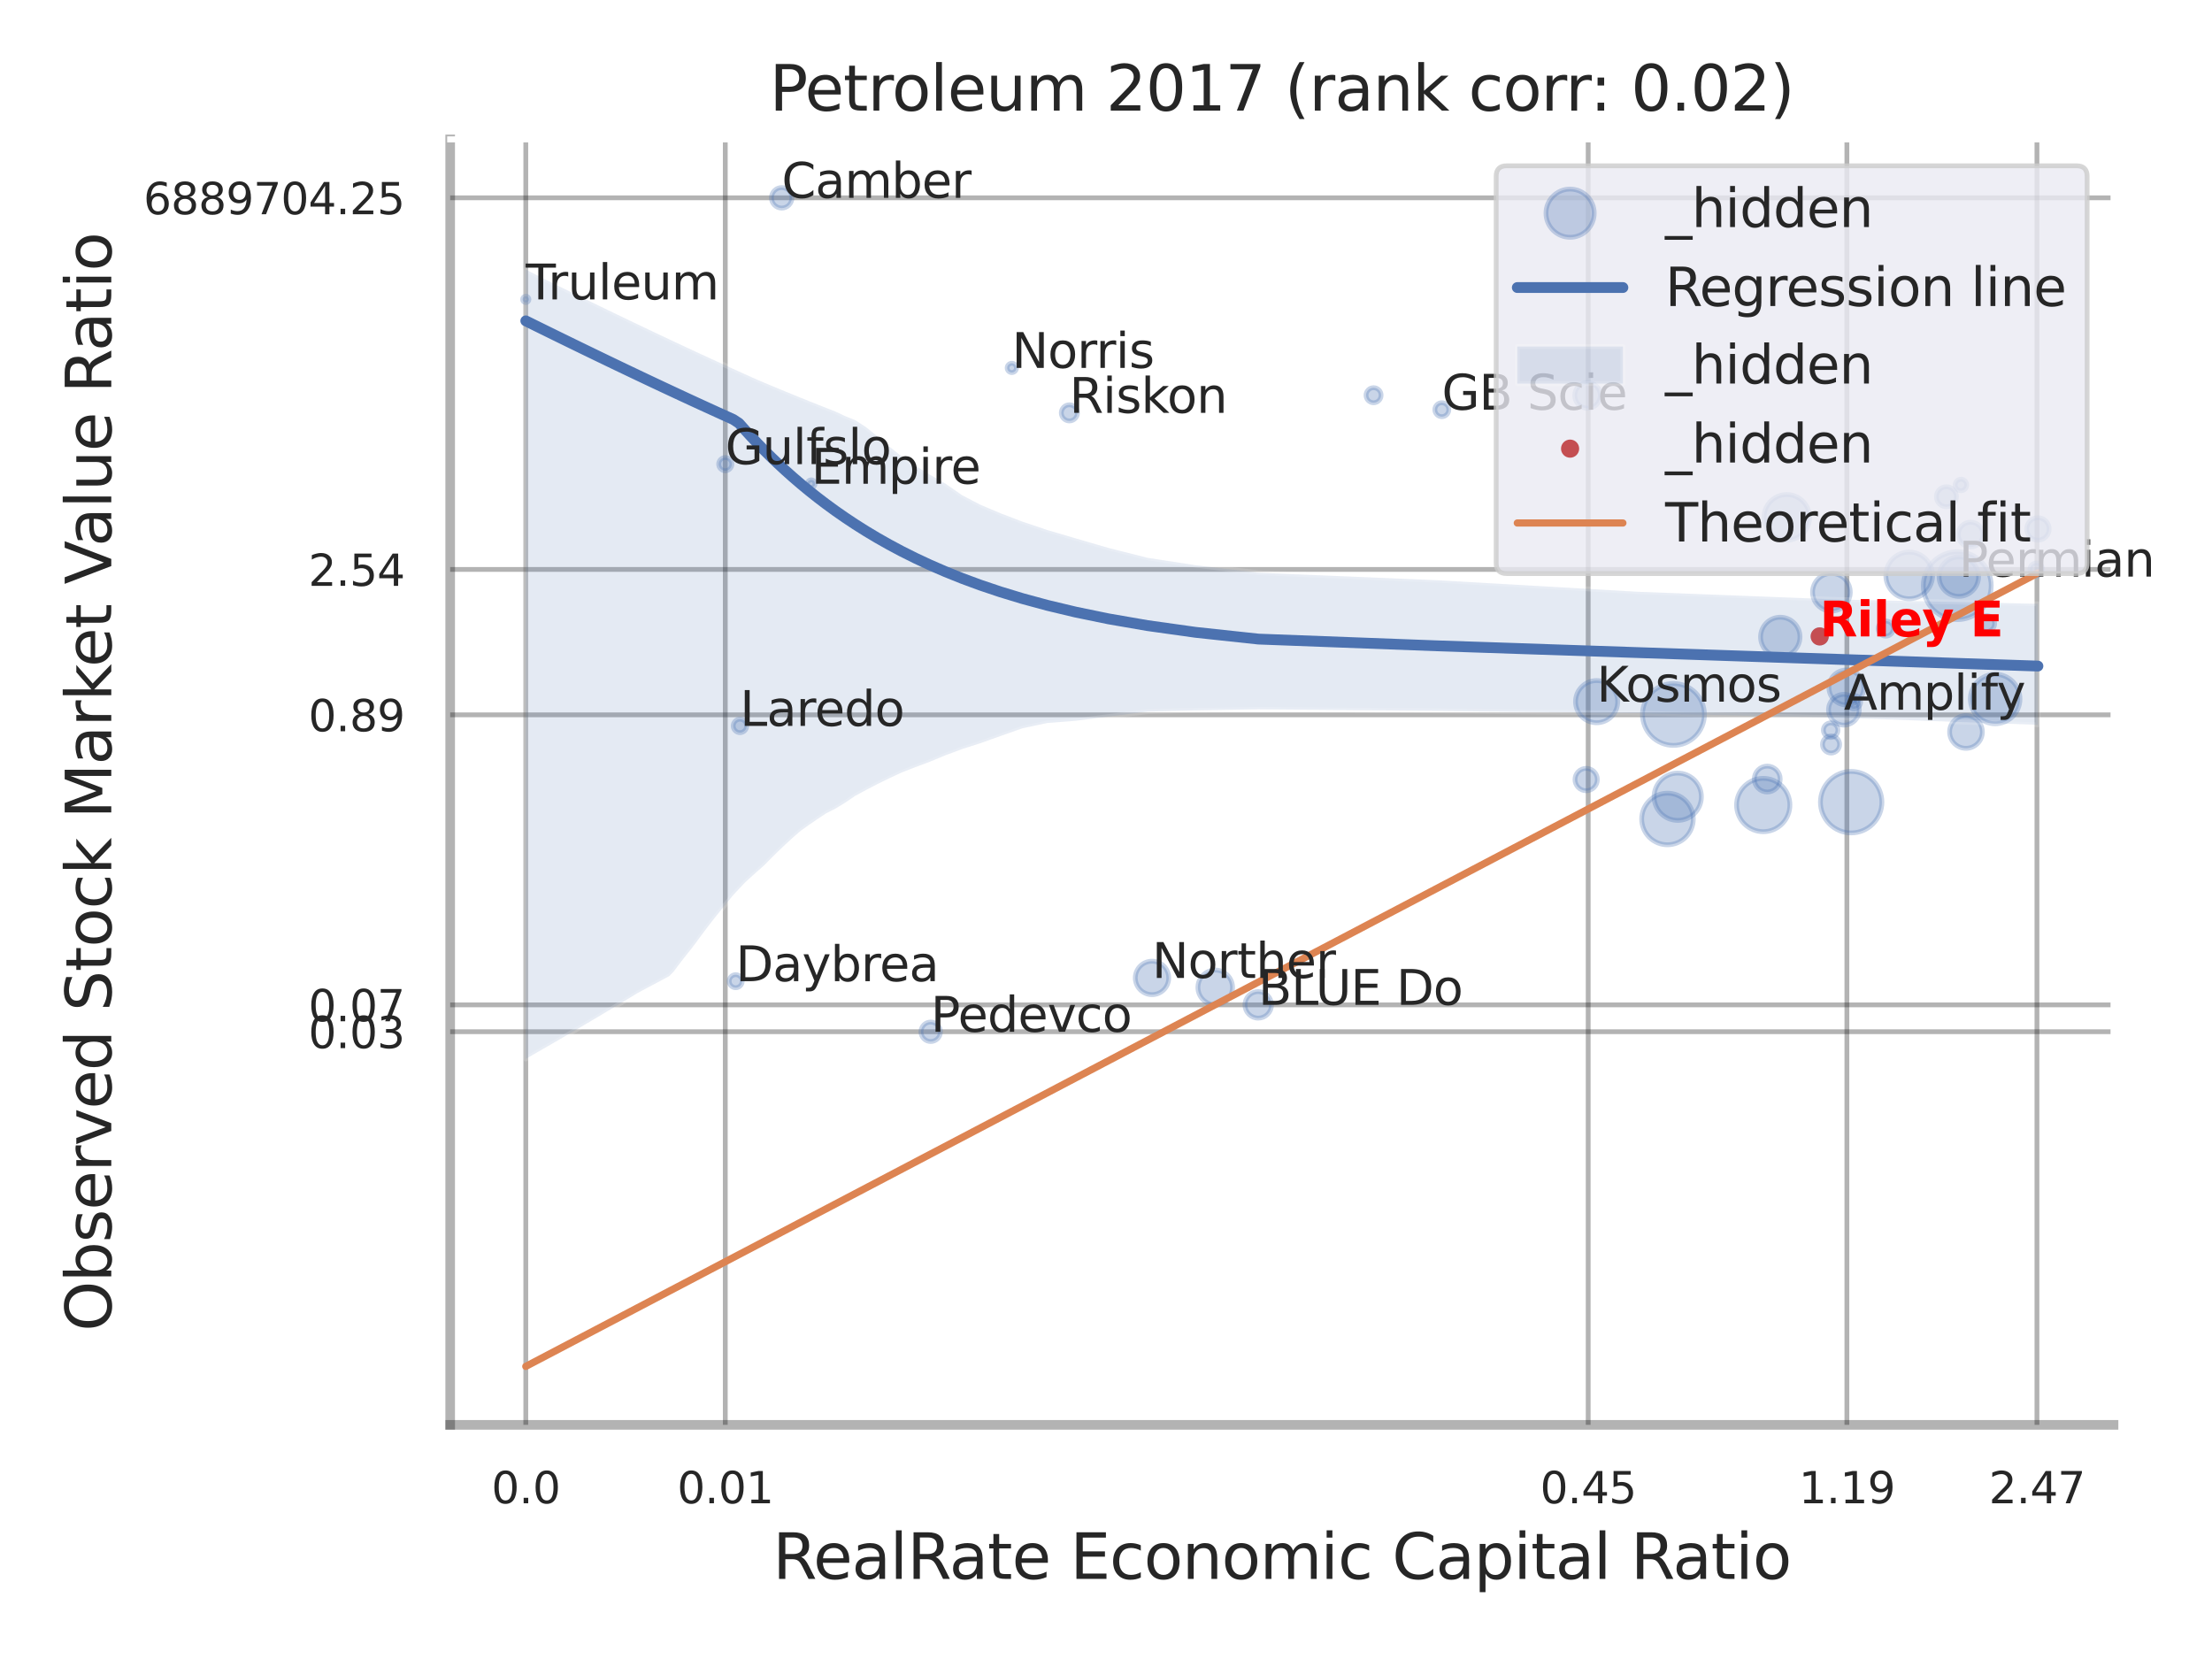 <?xml version="1.0" encoding="utf-8" standalone="no"?>
<!DOCTYPE svg PUBLIC "-//W3C//DTD SVG 1.1//EN"
  "http://www.w3.org/Graphics/SVG/1.1/DTD/svg11.dtd">
<svg xmlns:xlink="http://www.w3.org/1999/xlink" width="460.8pt" height="345.6pt" viewBox="0 0 460.8 345.6" xmlns="http://www.w3.org/2000/svg" version="1.1">
 <defs>
  <style type="text/css">*{stroke-linejoin: round; stroke-linecap: butt}</style>
 </defs>
 <g id="figure_1">
  <g id="patch_1">
   <path d="M 0 345.6 
L 460.8 345.6 
L 460.8 0 
L 0 0 
z
" style="fill: #ffffff"/>
  </g>
  <g id="axes_1">
   <g id="patch_2">
    <path d="M 93.78 296.82 
L 440.289 296.82 
L 440.289 29.04 
L 93.78 29.04 
z
" style="fill: #ffffff"/>
   </g>
   <g id="matplotlib.axis_1">
    <g id="xtick_1">
     <g id="line2d_1">
      <path d="M 109.533 296.82 
L 109.533 29.04 
" clip-path="url(#peab7681228)" style="fill: none; stroke: #000000; stroke-opacity: 0.3; stroke-linecap: round"/>
     </g>
     <g id="text_1">
      <!-- 0.0 -->
      <g style="fill: #262626" transform="translate(102.376 313.159) scale(0.09 -0.09)">
       <defs>
        <path id="DejaVuSans-30" d="M 2034 4250 
Q 1547 4250 1301 3770 
Q 1056 3291 1056 2328 
Q 1056 1369 1301 889 
Q 1547 409 2034 409 
Q 2525 409 2770 889 
Q 3016 1369 3016 2328 
Q 3016 3291 2770 3770 
Q 2525 4250 2034 4250 
z
M 2034 4750 
Q 2819 4750 3233 4129 
Q 3647 3509 3647 2328 
Q 3647 1150 3233 529 
Q 2819 -91 2034 -91 
Q 1250 -91 836 529 
Q 422 1150 422 2328 
Q 422 3509 836 4129 
Q 1250 4750 2034 4750 
z
" transform="scale(0.016)"/>
        <path id="DejaVuSans-2e" d="M 684 794 
L 1344 794 
L 1344 0 
L 684 0 
L 684 794 
z
" transform="scale(0.016)"/>
       </defs>
       <use xlink:href="#DejaVuSans-30"/>
       <use xlink:href="#DejaVuSans-2e" transform="translate(63.623 0)"/>
       <use xlink:href="#DejaVuSans-30" transform="translate(95.41 0)"/>
      </g>
     </g>
    </g>
    <g id="xtick_2">
     <g id="line2d_2">
      <path d="M 151.089 296.82 
L 151.089 29.04 
" clip-path="url(#peab7681228)" style="fill: none; stroke: #000000; stroke-opacity: 0.3; stroke-linecap: round"/>
     </g>
     <g id="text_2">
      <!-- 0.01 -->
      <g style="fill: #262626" transform="translate(141.069 313.159) scale(0.09 -0.09)">
       <defs>
        <path id="DejaVuSans-31" d="M 794 531 
L 1825 531 
L 1825 4091 
L 703 3866 
L 703 4441 
L 1819 4666 
L 2450 4666 
L 2450 531 
L 3481 531 
L 3481 0 
L 794 0 
L 794 531 
z
" transform="scale(0.016)"/>
       </defs>
       <use xlink:href="#DejaVuSans-30"/>
       <use xlink:href="#DejaVuSans-2e" transform="translate(63.623 0)"/>
       <use xlink:href="#DejaVuSans-30" transform="translate(95.41 0)"/>
       <use xlink:href="#DejaVuSans-31" transform="translate(159.033 0)"/>
      </g>
     </g>
    </g>
    <g id="xtick_3">
     <g id="line2d_3">
      <path d="M 330.848 296.82 
L 330.848 29.04 
" clip-path="url(#peab7681228)" style="fill: none; stroke: #000000; stroke-opacity: 0.3; stroke-linecap: round"/>
     </g>
     <g id="text_3">
      <!-- 0.45 -->
      <g style="fill: #262626" transform="translate(320.829 313.159) scale(0.09 -0.09)">
       <defs>
        <path id="DejaVuSans-34" d="M 2419 4116 
L 825 1625 
L 2419 1625 
L 2419 4116 
z
M 2253 4666 
L 3047 4666 
L 3047 1625 
L 3713 1625 
L 3713 1100 
L 3047 1100 
L 3047 0 
L 2419 0 
L 2419 1100 
L 313 1100 
L 313 1709 
L 2253 4666 
z
" transform="scale(0.016)"/>
        <path id="DejaVuSans-35" d="M 691 4666 
L 3169 4666 
L 3169 4134 
L 1269 4134 
L 1269 2991 
Q 1406 3038 1543 3061 
Q 1681 3084 1819 3084 
Q 2600 3084 3056 2656 
Q 3513 2228 3513 1497 
Q 3513 744 3044 326 
Q 2575 -91 1722 -91 
Q 1428 -91 1123 -41 
Q 819 9 494 109 
L 494 744 
Q 775 591 1075 516 
Q 1375 441 1709 441 
Q 2250 441 2565 725 
Q 2881 1009 2881 1497 
Q 2881 1984 2565 2268 
Q 2250 2553 1709 2553 
Q 1456 2553 1204 2497 
Q 953 2441 691 2322 
L 691 4666 
z
" transform="scale(0.016)"/>
       </defs>
       <use xlink:href="#DejaVuSans-30"/>
       <use xlink:href="#DejaVuSans-2e" transform="translate(63.623 0)"/>
       <use xlink:href="#DejaVuSans-34" transform="translate(95.41 0)"/>
       <use xlink:href="#DejaVuSans-35" transform="translate(159.033 0)"/>
      </g>
     </g>
    </g>
    <g id="xtick_4">
     <g id="line2d_4">
      <path d="M 384.74 296.82 
L 384.74 29.04 
" clip-path="url(#peab7681228)" style="fill: none; stroke: #000000; stroke-opacity: 0.3; stroke-linecap: round"/>
     </g>
     <g id="text_4">
      <!-- 1.19 -->
      <g style="fill: #262626" transform="translate(374.72 313.159) scale(0.09 -0.09)">
       <defs>
        <path id="DejaVuSans-39" d="M 703 97 
L 703 672 
Q 941 559 1184 500 
Q 1428 441 1663 441 
Q 2288 441 2617 861 
Q 2947 1281 2994 2138 
Q 2813 1869 2534 1725 
Q 2256 1581 1919 1581 
Q 1219 1581 811 2004 
Q 403 2428 403 3163 
Q 403 3881 828 4315 
Q 1253 4750 1959 4750 
Q 2769 4750 3195 4129 
Q 3622 3509 3622 2328 
Q 3622 1225 3098 567 
Q 2575 -91 1691 -91 
Q 1453 -91 1209 -44 
Q 966 3 703 97 
z
M 1959 2075 
Q 2384 2075 2632 2365 
Q 2881 2656 2881 3163 
Q 2881 3666 2632 3958 
Q 2384 4250 1959 4250 
Q 1534 4250 1286 3958 
Q 1038 3666 1038 3163 
Q 1038 2656 1286 2365 
Q 1534 2075 1959 2075 
z
" transform="scale(0.016)"/>
       </defs>
       <use xlink:href="#DejaVuSans-31"/>
       <use xlink:href="#DejaVuSans-2e" transform="translate(63.623 0)"/>
       <use xlink:href="#DejaVuSans-31" transform="translate(95.41 0)"/>
       <use xlink:href="#DejaVuSans-39" transform="translate(159.033 0)"/>
      </g>
     </g>
    </g>
    <g id="xtick_5">
     <g id="line2d_5">
      <path d="M 424.333 296.82 
L 424.333 29.04 
" clip-path="url(#peab7681228)" style="fill: none; stroke: #000000; stroke-opacity: 0.3; stroke-linecap: round"/>
     </g>
     <g id="text_5">
      <!-- 2.47 -->
      <g style="fill: #262626" transform="translate(414.314 313.159) scale(0.09 -0.09)">
       <defs>
        <path id="DejaVuSans-32" d="M 1228 531 
L 3431 531 
L 3431 0 
L 469 0 
L 469 531 
Q 828 903 1448 1529 
Q 2069 2156 2228 2338 
Q 2531 2678 2651 2914 
Q 2772 3150 2772 3378 
Q 2772 3750 2511 3984 
Q 2250 4219 1831 4219 
Q 1534 4219 1204 4116 
Q 875 4013 500 3803 
L 500 4441 
Q 881 4594 1212 4672 
Q 1544 4750 1819 4750 
Q 2544 4750 2975 4387 
Q 3406 4025 3406 3419 
Q 3406 3131 3298 2873 
Q 3191 2616 2906 2266 
Q 2828 2175 2409 1742 
Q 1991 1309 1228 531 
z
" transform="scale(0.016)"/>
        <path id="DejaVuSans-37" d="M 525 4666 
L 3525 4666 
L 3525 4397 
L 1831 0 
L 1172 0 
L 2766 4134 
L 525 4134 
L 525 4666 
z
" transform="scale(0.016)"/>
       </defs>
       <use xlink:href="#DejaVuSans-32"/>
       <use xlink:href="#DejaVuSans-2e" transform="translate(63.623 0)"/>
       <use xlink:href="#DejaVuSans-34" transform="translate(95.41 0)"/>
       <use xlink:href="#DejaVuSans-37" transform="translate(159.033 0)"/>
      </g>
     </g>
    </g>
    <g id="xtick_6"/>
    <g id="xtick_7"/>
    <g id="xtick_8"/>
    <g id="xtick_9"/>
    <g id="text_6">
     <!-- RealRate Economic Capital Ratio -->
     <g style="fill: #262626" transform="translate(160.981 328.908) scale(0.13 -0.13)">
      <defs>
       <path id="DejaVuSans-52" d="M 2841 2188 
Q 3044 2119 3236 1894 
Q 3428 1669 3622 1275 
L 4263 0 
L 3584 0 
L 2988 1197 
Q 2756 1666 2539 1819 
Q 2322 1972 1947 1972 
L 1259 1972 
L 1259 0 
L 628 0 
L 628 4666 
L 2053 4666 
Q 2853 4666 3247 4331 
Q 3641 3997 3641 3322 
Q 3641 2881 3436 2590 
Q 3231 2300 2841 2188 
z
M 1259 4147 
L 1259 2491 
L 2053 2491 
Q 2509 2491 2742 2702 
Q 2975 2913 2975 3322 
Q 2975 3731 2742 3939 
Q 2509 4147 2053 4147 
L 1259 4147 
z
" transform="scale(0.016)"/>
       <path id="DejaVuSans-65" d="M 3597 1894 
L 3597 1613 
L 953 1613 
Q 991 1019 1311 708 
Q 1631 397 2203 397 
Q 2534 397 2845 478 
Q 3156 559 3463 722 
L 3463 178 
Q 3153 47 2828 -22 
Q 2503 -91 2169 -91 
Q 1331 -91 842 396 
Q 353 884 353 1716 
Q 353 2575 817 3079 
Q 1281 3584 2069 3584 
Q 2775 3584 3186 3129 
Q 3597 2675 3597 1894 
z
M 3022 2063 
Q 3016 2534 2758 2815 
Q 2500 3097 2075 3097 
Q 1594 3097 1305 2825 
Q 1016 2553 972 2059 
L 3022 2063 
z
" transform="scale(0.016)"/>
       <path id="DejaVuSans-61" d="M 2194 1759 
Q 1497 1759 1228 1600 
Q 959 1441 959 1056 
Q 959 750 1161 570 
Q 1363 391 1709 391 
Q 2188 391 2477 730 
Q 2766 1069 2766 1631 
L 2766 1759 
L 2194 1759 
z
M 3341 1997 
L 3341 0 
L 2766 0 
L 2766 531 
Q 2569 213 2275 61 
Q 1981 -91 1556 -91 
Q 1019 -91 701 211 
Q 384 513 384 1019 
Q 384 1609 779 1909 
Q 1175 2209 1959 2209 
L 2766 2209 
L 2766 2266 
Q 2766 2663 2505 2880 
Q 2244 3097 1772 3097 
Q 1472 3097 1187 3025 
Q 903 2953 641 2809 
L 641 3341 
Q 956 3463 1253 3523 
Q 1550 3584 1831 3584 
Q 2591 3584 2966 3190 
Q 3341 2797 3341 1997 
z
" transform="scale(0.016)"/>
       <path id="DejaVuSans-6c" d="M 603 4863 
L 1178 4863 
L 1178 0 
L 603 0 
L 603 4863 
z
" transform="scale(0.016)"/>
       <path id="DejaVuSans-74" d="M 1172 4494 
L 1172 3500 
L 2356 3500 
L 2356 3053 
L 1172 3053 
L 1172 1153 
Q 1172 725 1289 603 
Q 1406 481 1766 481 
L 2356 481 
L 2356 0 
L 1766 0 
Q 1100 0 847 248 
Q 594 497 594 1153 
L 594 3053 
L 172 3053 
L 172 3500 
L 594 3500 
L 594 4494 
L 1172 4494 
z
" transform="scale(0.016)"/>
       <path id="DejaVuSans-20" transform="scale(0.016)"/>
       <path id="DejaVuSans-45" d="M 628 4666 
L 3578 4666 
L 3578 4134 
L 1259 4134 
L 1259 2753 
L 3481 2753 
L 3481 2222 
L 1259 2222 
L 1259 531 
L 3634 531 
L 3634 0 
L 628 0 
L 628 4666 
z
" transform="scale(0.016)"/>
       <path id="DejaVuSans-63" d="M 3122 3366 
L 3122 2828 
Q 2878 2963 2633 3030 
Q 2388 3097 2138 3097 
Q 1578 3097 1268 2742 
Q 959 2388 959 1747 
Q 959 1106 1268 751 
Q 1578 397 2138 397 
Q 2388 397 2633 464 
Q 2878 531 3122 666 
L 3122 134 
Q 2881 22 2623 -34 
Q 2366 -91 2075 -91 
Q 1284 -91 818 406 
Q 353 903 353 1747 
Q 353 2603 823 3093 
Q 1294 3584 2113 3584 
Q 2378 3584 2631 3529 
Q 2884 3475 3122 3366 
z
" transform="scale(0.016)"/>
       <path id="DejaVuSans-6f" d="M 1959 3097 
Q 1497 3097 1228 2736 
Q 959 2375 959 1747 
Q 959 1119 1226 758 
Q 1494 397 1959 397 
Q 2419 397 2687 759 
Q 2956 1122 2956 1747 
Q 2956 2369 2687 2733 
Q 2419 3097 1959 3097 
z
M 1959 3584 
Q 2709 3584 3137 3096 
Q 3566 2609 3566 1747 
Q 3566 888 3137 398 
Q 2709 -91 1959 -91 
Q 1206 -91 779 398 
Q 353 888 353 1747 
Q 353 2609 779 3096 
Q 1206 3584 1959 3584 
z
" transform="scale(0.016)"/>
       <path id="DejaVuSans-6e" d="M 3513 2113 
L 3513 0 
L 2938 0 
L 2938 2094 
Q 2938 2591 2744 2837 
Q 2550 3084 2163 3084 
Q 1697 3084 1428 2787 
Q 1159 2491 1159 1978 
L 1159 0 
L 581 0 
L 581 3500 
L 1159 3500 
L 1159 2956 
Q 1366 3272 1645 3428 
Q 1925 3584 2291 3584 
Q 2894 3584 3203 3211 
Q 3513 2838 3513 2113 
z
" transform="scale(0.016)"/>
       <path id="DejaVuSans-6d" d="M 3328 2828 
Q 3544 3216 3844 3400 
Q 4144 3584 4550 3584 
Q 5097 3584 5394 3201 
Q 5691 2819 5691 2113 
L 5691 0 
L 5113 0 
L 5113 2094 
Q 5113 2597 4934 2840 
Q 4756 3084 4391 3084 
Q 3944 3084 3684 2787 
Q 3425 2491 3425 1978 
L 3425 0 
L 2847 0 
L 2847 2094 
Q 2847 2600 2669 2842 
Q 2491 3084 2119 3084 
Q 1678 3084 1418 2786 
Q 1159 2488 1159 1978 
L 1159 0 
L 581 0 
L 581 3500 
L 1159 3500 
L 1159 2956 
Q 1356 3278 1631 3431 
Q 1906 3584 2284 3584 
Q 2666 3584 2933 3390 
Q 3200 3197 3328 2828 
z
" transform="scale(0.016)"/>
       <path id="DejaVuSans-69" d="M 603 3500 
L 1178 3500 
L 1178 0 
L 603 0 
L 603 3500 
z
M 603 4863 
L 1178 4863 
L 1178 4134 
L 603 4134 
L 603 4863 
z
" transform="scale(0.016)"/>
       <path id="DejaVuSans-43" d="M 4122 4306 
L 4122 3641 
Q 3803 3938 3442 4084 
Q 3081 4231 2675 4231 
Q 1875 4231 1450 3742 
Q 1025 3253 1025 2328 
Q 1025 1406 1450 917 
Q 1875 428 2675 428 
Q 3081 428 3442 575 
Q 3803 722 4122 1019 
L 4122 359 
Q 3791 134 3420 21 
Q 3050 -91 2638 -91 
Q 1578 -91 968 557 
Q 359 1206 359 2328 
Q 359 3453 968 4101 
Q 1578 4750 2638 4750 
Q 3056 4750 3426 4639 
Q 3797 4528 4122 4306 
z
" transform="scale(0.016)"/>
       <path id="DejaVuSans-70" d="M 1159 525 
L 1159 -1331 
L 581 -1331 
L 581 3500 
L 1159 3500 
L 1159 2969 
Q 1341 3281 1617 3432 
Q 1894 3584 2278 3584 
Q 2916 3584 3314 3078 
Q 3713 2572 3713 1747 
Q 3713 922 3314 415 
Q 2916 -91 2278 -91 
Q 1894 -91 1617 61 
Q 1341 213 1159 525 
z
M 3116 1747 
Q 3116 2381 2855 2742 
Q 2594 3103 2138 3103 
Q 1681 3103 1420 2742 
Q 1159 2381 1159 1747 
Q 1159 1113 1420 752 
Q 1681 391 2138 391 
Q 2594 391 2855 752 
Q 3116 1113 3116 1747 
z
" transform="scale(0.016)"/>
      </defs>
      <use xlink:href="#DejaVuSans-52"/>
      <use xlink:href="#DejaVuSans-65" transform="translate(64.982 0)"/>
      <use xlink:href="#DejaVuSans-61" transform="translate(126.506 0)"/>
      <use xlink:href="#DejaVuSans-6c" transform="translate(187.785 0)"/>
      <use xlink:href="#DejaVuSans-52" transform="translate(215.568 0)"/>
      <use xlink:href="#DejaVuSans-61" transform="translate(282.801 0)"/>
      <use xlink:href="#DejaVuSans-74" transform="translate(344.08 0)"/>
      <use xlink:href="#DejaVuSans-65" transform="translate(383.289 0)"/>
      <use xlink:href="#DejaVuSans-20" transform="translate(444.812 0)"/>
      <use xlink:href="#DejaVuSans-45" transform="translate(476.6 0)"/>
      <use xlink:href="#DejaVuSans-63" transform="translate(539.783 0)"/>
      <use xlink:href="#DejaVuSans-6f" transform="translate(594.764 0)"/>
      <use xlink:href="#DejaVuSans-6e" transform="translate(655.945 0)"/>
      <use xlink:href="#DejaVuSans-6f" transform="translate(719.324 0)"/>
      <use xlink:href="#DejaVuSans-6d" transform="translate(780.506 0)"/>
      <use xlink:href="#DejaVuSans-69" transform="translate(877.918 0)"/>
      <use xlink:href="#DejaVuSans-63" transform="translate(905.701 0)"/>
      <use xlink:href="#DejaVuSans-20" transform="translate(960.682 0)"/>
      <use xlink:href="#DejaVuSans-43" transform="translate(992.469 0)"/>
      <use xlink:href="#DejaVuSans-61" transform="translate(1062.293 0)"/>
      <use xlink:href="#DejaVuSans-70" transform="translate(1123.572 0)"/>
      <use xlink:href="#DejaVuSans-69" transform="translate(1187.049 0)"/>
      <use xlink:href="#DejaVuSans-74" transform="translate(1214.832 0)"/>
      <use xlink:href="#DejaVuSans-61" transform="translate(1254.041 0)"/>
      <use xlink:href="#DejaVuSans-6c" transform="translate(1315.32 0)"/>
      <use xlink:href="#DejaVuSans-20" transform="translate(1343.104 0)"/>
      <use xlink:href="#DejaVuSans-52" transform="translate(1374.891 0)"/>
      <use xlink:href="#DejaVuSans-61" transform="translate(1442.123 0)"/>
      <use xlink:href="#DejaVuSans-74" transform="translate(1503.402 0)"/>
      <use xlink:href="#DejaVuSans-69" transform="translate(1542.611 0)"/>
      <use xlink:href="#DejaVuSans-6f" transform="translate(1570.395 0)"/>
     </g>
    </g>
   </g>
   <g id="matplotlib.axis_2">
    <g id="ytick_1">
     <g id="line2d_6">
      <path d="M 93.78 214.923 
L 440.289 214.923 
" clip-path="url(#peab7681228)" style="fill: none; stroke: #000000; stroke-opacity: 0.3; stroke-linecap: round"/>
     </g>
     <g id="text_7">
      <!-- 0.03 -->
      <g style="fill: #262626" transform="translate(64.241 218.342) scale(0.09 -0.09)">
       <defs>
        <path id="DejaVuSans-33" d="M 2597 2516 
Q 3050 2419 3304 2112 
Q 3559 1806 3559 1356 
Q 3559 666 3084 287 
Q 2609 -91 1734 -91 
Q 1441 -91 1130 -33 
Q 819 25 488 141 
L 488 750 
Q 750 597 1062 519 
Q 1375 441 1716 441 
Q 2309 441 2620 675 
Q 2931 909 2931 1356 
Q 2931 1769 2642 2001 
Q 2353 2234 1838 2234 
L 1294 2234 
L 1294 2753 
L 1863 2753 
Q 2328 2753 2575 2939 
Q 2822 3125 2822 3475 
Q 2822 3834 2567 4026 
Q 2313 4219 1838 4219 
Q 1578 4219 1281 4162 
Q 984 4106 628 3988 
L 628 4550 
Q 988 4650 1302 4700 
Q 1616 4750 1894 4750 
Q 2613 4750 3031 4423 
Q 3450 4097 3450 3541 
Q 3450 3153 3228 2886 
Q 3006 2619 2597 2516 
z
" transform="scale(0.016)"/>
       </defs>
       <use xlink:href="#DejaVuSans-30"/>
       <use xlink:href="#DejaVuSans-2e" transform="translate(63.623 0)"/>
       <use xlink:href="#DejaVuSans-30" transform="translate(95.41 0)"/>
       <use xlink:href="#DejaVuSans-33" transform="translate(159.033 0)"/>
      </g>
     </g>
    </g>
    <g id="ytick_2">
     <g id="line2d_7">
      <path d="M 93.78 209.331 
L 440.289 209.331 
" clip-path="url(#peab7681228)" style="fill: none; stroke: #000000; stroke-opacity: 0.3; stroke-linecap: round"/>
     </g>
     <g id="text_8">
      <!-- 0.07 -->
      <g style="fill: #262626" transform="translate(64.241 212.75) scale(0.09 -0.09)">
       <use xlink:href="#DejaVuSans-30"/>
       <use xlink:href="#DejaVuSans-2e" transform="translate(63.623 0)"/>
       <use xlink:href="#DejaVuSans-30" transform="translate(95.41 0)"/>
       <use xlink:href="#DejaVuSans-37" transform="translate(159.033 0)"/>
      </g>
     </g>
    </g>
    <g id="ytick_3">
     <g id="line2d_8">
      <path d="M 93.78 148.914 
L 440.289 148.914 
" clip-path="url(#peab7681228)" style="fill: none; stroke: #000000; stroke-opacity: 0.3; stroke-linecap: round"/>
     </g>
     <g id="text_9">
      <!-- 0.89 -->
      <g style="fill: #262626" transform="translate(64.241 152.334) scale(0.09 -0.09)">
       <defs>
        <path id="DejaVuSans-38" d="M 2034 2216 
Q 1584 2216 1326 1975 
Q 1069 1734 1069 1313 
Q 1069 891 1326 650 
Q 1584 409 2034 409 
Q 2484 409 2743 651 
Q 3003 894 3003 1313 
Q 3003 1734 2745 1975 
Q 2488 2216 2034 2216 
z
M 1403 2484 
Q 997 2584 770 2862 
Q 544 3141 544 3541 
Q 544 4100 942 4425 
Q 1341 4750 2034 4750 
Q 2731 4750 3128 4425 
Q 3525 4100 3525 3541 
Q 3525 3141 3298 2862 
Q 3072 2584 2669 2484 
Q 3125 2378 3379 2068 
Q 3634 1759 3634 1313 
Q 3634 634 3220 271 
Q 2806 -91 2034 -91 
Q 1263 -91 848 271 
Q 434 634 434 1313 
Q 434 1759 690 2068 
Q 947 2378 1403 2484 
z
M 1172 3481 
Q 1172 3119 1398 2916 
Q 1625 2713 2034 2713 
Q 2441 2713 2670 2916 
Q 2900 3119 2900 3481 
Q 2900 3844 2670 4047 
Q 2441 4250 2034 4250 
Q 1625 4250 1398 4047 
Q 1172 3844 1172 3481 
z
" transform="scale(0.016)"/>
       </defs>
       <use xlink:href="#DejaVuSans-30"/>
       <use xlink:href="#DejaVuSans-2e" transform="translate(63.623 0)"/>
       <use xlink:href="#DejaVuSans-38" transform="translate(95.41 0)"/>
       <use xlink:href="#DejaVuSans-39" transform="translate(159.033 0)"/>
      </g>
     </g>
    </g>
    <g id="ytick_4">
     <g id="line2d_9">
      <path d="M 93.78 118.621 
L 440.289 118.621 
" clip-path="url(#peab7681228)" style="fill: none; stroke: #000000; stroke-opacity: 0.3; stroke-linecap: round"/>
     </g>
     <g id="text_10">
      <!-- 2.54 -->
      <g style="fill: #262626" transform="translate(64.241 122.04) scale(0.09 -0.09)">
       <use xlink:href="#DejaVuSans-32"/>
       <use xlink:href="#DejaVuSans-2e" transform="translate(63.623 0)"/>
       <use xlink:href="#DejaVuSans-35" transform="translate(95.41 0)"/>
       <use xlink:href="#DejaVuSans-34" transform="translate(159.033 0)"/>
      </g>
     </g>
    </g>
    <g id="ytick_5">
     <g id="line2d_10">
      <path d="M 93.78 41.205 
L 440.289 41.205 
" clip-path="url(#peab7681228)" style="fill: none; stroke: #000000; stroke-opacity: 0.3; stroke-linecap: round"/>
     </g>
     <g id="text_11">
      <!-- 6889704.25 -->
      <g style="fill: #262626" transform="translate(29.883 44.625) scale(0.09 -0.09)">
       <defs>
        <path id="DejaVuSans-36" d="M 2113 2584 
Q 1688 2584 1439 2293 
Q 1191 2003 1191 1497 
Q 1191 994 1439 701 
Q 1688 409 2113 409 
Q 2538 409 2786 701 
Q 3034 994 3034 1497 
Q 3034 2003 2786 2293 
Q 2538 2584 2113 2584 
z
M 3366 4563 
L 3366 3988 
Q 3128 4100 2886 4159 
Q 2644 4219 2406 4219 
Q 1781 4219 1451 3797 
Q 1122 3375 1075 2522 
Q 1259 2794 1537 2939 
Q 1816 3084 2150 3084 
Q 2853 3084 3261 2657 
Q 3669 2231 3669 1497 
Q 3669 778 3244 343 
Q 2819 -91 2113 -91 
Q 1303 -91 875 529 
Q 447 1150 447 2328 
Q 447 3434 972 4092 
Q 1497 4750 2381 4750 
Q 2619 4750 2861 4703 
Q 3103 4656 3366 4563 
z
" transform="scale(0.016)"/>
       </defs>
       <use xlink:href="#DejaVuSans-36"/>
       <use xlink:href="#DejaVuSans-38" transform="translate(63.623 0)"/>
       <use xlink:href="#DejaVuSans-38" transform="translate(127.246 0)"/>
       <use xlink:href="#DejaVuSans-39" transform="translate(190.869 0)"/>
       <use xlink:href="#DejaVuSans-37" transform="translate(254.492 0)"/>
       <use xlink:href="#DejaVuSans-30" transform="translate(318.115 0)"/>
       <use xlink:href="#DejaVuSans-34" transform="translate(381.738 0)"/>
       <use xlink:href="#DejaVuSans-2e" transform="translate(445.361 0)"/>
       <use xlink:href="#DejaVuSans-32" transform="translate(477.148 0)"/>
       <use xlink:href="#DejaVuSans-35" transform="translate(540.771 0)"/>
      </g>
     </g>
    </g>
    <g id="ytick_6"/>
    <g id="ytick_7"/>
    <g id="ytick_8"/>
    <g id="ytick_9"/>
    <g id="ytick_10"/>
    <g id="ytick_11"/>
    <g id="text_12">
     <!-- Observed Stock Market Value Ratio -->
     <g style="fill: #262626" transform="translate(23.18 277.332) rotate(-90) scale(0.13 -0.13)">
      <defs>
       <path id="DejaVuSans-4f" d="M 2522 4238 
Q 1834 4238 1429 3725 
Q 1025 3213 1025 2328 
Q 1025 1447 1429 934 
Q 1834 422 2522 422 
Q 3209 422 3611 934 
Q 4013 1447 4013 2328 
Q 4013 3213 3611 3725 
Q 3209 4238 2522 4238 
z
M 2522 4750 
Q 3503 4750 4090 4092 
Q 4678 3434 4678 2328 
Q 4678 1225 4090 567 
Q 3503 -91 2522 -91 
Q 1538 -91 948 565 
Q 359 1222 359 2328 
Q 359 3434 948 4092 
Q 1538 4750 2522 4750 
z
" transform="scale(0.016)"/>
       <path id="DejaVuSans-62" d="M 3116 1747 
Q 3116 2381 2855 2742 
Q 2594 3103 2138 3103 
Q 1681 3103 1420 2742 
Q 1159 2381 1159 1747 
Q 1159 1113 1420 752 
Q 1681 391 2138 391 
Q 2594 391 2855 752 
Q 3116 1113 3116 1747 
z
M 1159 2969 
Q 1341 3281 1617 3432 
Q 1894 3584 2278 3584 
Q 2916 3584 3314 3078 
Q 3713 2572 3713 1747 
Q 3713 922 3314 415 
Q 2916 -91 2278 -91 
Q 1894 -91 1617 61 
Q 1341 213 1159 525 
L 1159 0 
L 581 0 
L 581 4863 
L 1159 4863 
L 1159 2969 
z
" transform="scale(0.016)"/>
       <path id="DejaVuSans-73" d="M 2834 3397 
L 2834 2853 
Q 2591 2978 2328 3040 
Q 2066 3103 1784 3103 
Q 1356 3103 1142 2972 
Q 928 2841 928 2578 
Q 928 2378 1081 2264 
Q 1234 2150 1697 2047 
L 1894 2003 
Q 2506 1872 2764 1633 
Q 3022 1394 3022 966 
Q 3022 478 2636 193 
Q 2250 -91 1575 -91 
Q 1294 -91 989 -36 
Q 684 19 347 128 
L 347 722 
Q 666 556 975 473 
Q 1284 391 1588 391 
Q 1994 391 2212 530 
Q 2431 669 2431 922 
Q 2431 1156 2273 1281 
Q 2116 1406 1581 1522 
L 1381 1569 
Q 847 1681 609 1914 
Q 372 2147 372 2553 
Q 372 3047 722 3315 
Q 1072 3584 1716 3584 
Q 2034 3584 2315 3537 
Q 2597 3491 2834 3397 
z
" transform="scale(0.016)"/>
       <path id="DejaVuSans-72" d="M 2631 2963 
Q 2534 3019 2420 3045 
Q 2306 3072 2169 3072 
Q 1681 3072 1420 2755 
Q 1159 2438 1159 1844 
L 1159 0 
L 581 0 
L 581 3500 
L 1159 3500 
L 1159 2956 
Q 1341 3275 1631 3429 
Q 1922 3584 2338 3584 
Q 2397 3584 2469 3576 
Q 2541 3569 2628 3553 
L 2631 2963 
z
" transform="scale(0.016)"/>
       <path id="DejaVuSans-76" d="M 191 3500 
L 800 3500 
L 1894 563 
L 2988 3500 
L 3597 3500 
L 2284 0 
L 1503 0 
L 191 3500 
z
" transform="scale(0.016)"/>
       <path id="DejaVuSans-64" d="M 2906 2969 
L 2906 4863 
L 3481 4863 
L 3481 0 
L 2906 0 
L 2906 525 
Q 2725 213 2448 61 
Q 2172 -91 1784 -91 
Q 1150 -91 751 415 
Q 353 922 353 1747 
Q 353 2572 751 3078 
Q 1150 3584 1784 3584 
Q 2172 3584 2448 3432 
Q 2725 3281 2906 2969 
z
M 947 1747 
Q 947 1113 1208 752 
Q 1469 391 1925 391 
Q 2381 391 2643 752 
Q 2906 1113 2906 1747 
Q 2906 2381 2643 2742 
Q 2381 3103 1925 3103 
Q 1469 3103 1208 2742 
Q 947 2381 947 1747 
z
" transform="scale(0.016)"/>
       <path id="DejaVuSans-53" d="M 3425 4513 
L 3425 3897 
Q 3066 4069 2747 4153 
Q 2428 4238 2131 4238 
Q 1616 4238 1336 4038 
Q 1056 3838 1056 3469 
Q 1056 3159 1242 3001 
Q 1428 2844 1947 2747 
L 2328 2669 
Q 3034 2534 3370 2195 
Q 3706 1856 3706 1288 
Q 3706 609 3251 259 
Q 2797 -91 1919 -91 
Q 1588 -91 1214 -16 
Q 841 59 441 206 
L 441 856 
Q 825 641 1194 531 
Q 1563 422 1919 422 
Q 2459 422 2753 634 
Q 3047 847 3047 1241 
Q 3047 1584 2836 1778 
Q 2625 1972 2144 2069 
L 1759 2144 
Q 1053 2284 737 2584 
Q 422 2884 422 3419 
Q 422 4038 858 4394 
Q 1294 4750 2059 4750 
Q 2388 4750 2728 4690 
Q 3069 4631 3425 4513 
z
" transform="scale(0.016)"/>
       <path id="DejaVuSans-6b" d="M 581 4863 
L 1159 4863 
L 1159 1991 
L 2875 3500 
L 3609 3500 
L 1753 1863 
L 3688 0 
L 2938 0 
L 1159 1709 
L 1159 0 
L 581 0 
L 581 4863 
z
" transform="scale(0.016)"/>
       <path id="DejaVuSans-4d" d="M 628 4666 
L 1569 4666 
L 2759 1491 
L 3956 4666 
L 4897 4666 
L 4897 0 
L 4281 0 
L 4281 4097 
L 3078 897 
L 2444 897 
L 1241 4097 
L 1241 0 
L 628 0 
L 628 4666 
z
" transform="scale(0.016)"/>
       <path id="DejaVuSans-56" d="M 1831 0 
L 50 4666 
L 709 4666 
L 2188 738 
L 3669 4666 
L 4325 4666 
L 2547 0 
L 1831 0 
z
" transform="scale(0.016)"/>
       <path id="DejaVuSans-75" d="M 544 1381 
L 544 3500 
L 1119 3500 
L 1119 1403 
Q 1119 906 1312 657 
Q 1506 409 1894 409 
Q 2359 409 2629 706 
Q 2900 1003 2900 1516 
L 2900 3500 
L 3475 3500 
L 3475 0 
L 2900 0 
L 2900 538 
Q 2691 219 2414 64 
Q 2138 -91 1772 -91 
Q 1169 -91 856 284 
Q 544 659 544 1381 
z
M 1991 3584 
L 1991 3584 
z
" transform="scale(0.016)"/>
      </defs>
      <use xlink:href="#DejaVuSans-4f"/>
      <use xlink:href="#DejaVuSans-62" transform="translate(78.711 0)"/>
      <use xlink:href="#DejaVuSans-73" transform="translate(142.188 0)"/>
      <use xlink:href="#DejaVuSans-65" transform="translate(194.287 0)"/>
      <use xlink:href="#DejaVuSans-72" transform="translate(255.811 0)"/>
      <use xlink:href="#DejaVuSans-76" transform="translate(296.924 0)"/>
      <use xlink:href="#DejaVuSans-65" transform="translate(356.104 0)"/>
      <use xlink:href="#DejaVuSans-64" transform="translate(417.627 0)"/>
      <use xlink:href="#DejaVuSans-20" transform="translate(481.104 0)"/>
      <use xlink:href="#DejaVuSans-53" transform="translate(512.891 0)"/>
      <use xlink:href="#DejaVuSans-74" transform="translate(576.367 0)"/>
      <use xlink:href="#DejaVuSans-6f" transform="translate(615.576 0)"/>
      <use xlink:href="#DejaVuSans-63" transform="translate(676.758 0)"/>
      <use xlink:href="#DejaVuSans-6b" transform="translate(731.738 0)"/>
      <use xlink:href="#DejaVuSans-20" transform="translate(789.648 0)"/>
      <use xlink:href="#DejaVuSans-4d" transform="translate(821.436 0)"/>
      <use xlink:href="#DejaVuSans-61" transform="translate(907.715 0)"/>
      <use xlink:href="#DejaVuSans-72" transform="translate(968.994 0)"/>
      <use xlink:href="#DejaVuSans-6b" transform="translate(1010.107 0)"/>
      <use xlink:href="#DejaVuSans-65" transform="translate(1064.393 0)"/>
      <use xlink:href="#DejaVuSans-74" transform="translate(1125.916 0)"/>
      <use xlink:href="#DejaVuSans-20" transform="translate(1165.125 0)"/>
      <use xlink:href="#DejaVuSans-56" transform="translate(1196.912 0)"/>
      <use xlink:href="#DejaVuSans-61" transform="translate(1257.57 0)"/>
      <use xlink:href="#DejaVuSans-6c" transform="translate(1318.85 0)"/>
      <use xlink:href="#DejaVuSans-75" transform="translate(1346.633 0)"/>
      <use xlink:href="#DejaVuSans-65" transform="translate(1410.012 0)"/>
      <use xlink:href="#DejaVuSans-20" transform="translate(1471.535 0)"/>
      <use xlink:href="#DejaVuSans-52" transform="translate(1503.322 0)"/>
      <use xlink:href="#DejaVuSans-61" transform="translate(1570.555 0)"/>
      <use xlink:href="#DejaVuSans-74" transform="translate(1631.834 0)"/>
      <use xlink:href="#DejaVuSans-69" transform="translate(1671.043 0)"/>
      <use xlink:href="#DejaVuSans-6f" transform="translate(1698.826 0)"/>
     </g>
    </g>
   </g>
   <g id="PathCollection_1">
    <path d="M 347.368 175.983 
C 348.793 175.983 350.161 175.416 351.169 174.408 
C 352.177 173.4 352.743 172.033 352.743 170.607 
C 352.743 169.182 352.177 167.814 351.169 166.806 
C 350.161 165.798 348.793 165.232 347.368 165.232 
C 345.942 165.232 344.575 165.798 343.566 166.806 
C 342.558 167.814 341.992 169.182 341.992 170.607 
C 341.992 172.033 342.558 173.4 343.566 174.408 
C 344.575 175.416 345.942 175.983 347.368 175.983 
z
" clip-path="url(#peab7681228)" style="fill: #4c72b0; fill-opacity: 0.3; stroke: #4c72b0; stroke-opacity: 0.3"/>
    <path d="M 381.442 156.877 
C 381.916 156.877 382.371 156.689 382.706 156.353 
C 383.041 156.018 383.23 155.563 383.23 155.089 
C 383.23 154.615 383.041 154.16 382.706 153.825 
C 382.371 153.49 381.916 153.301 381.442 153.301 
C 380.968 153.301 380.513 153.49 380.178 153.825 
C 379.842 154.16 379.654 154.615 379.654 155.089 
C 379.654 155.563 379.842 156.018 380.178 156.353 
C 380.513 156.689 380.968 156.877 381.442 156.877 
z
" clip-path="url(#peab7681228)" style="fill: #4c72b0; fill-opacity: 0.3; stroke: #4c72b0; stroke-opacity: 0.3"/>
    <path d="M 253.153 209.295 
C 254.109 209.295 255.026 208.915 255.702 208.239 
C 256.378 207.563 256.757 206.646 256.757 205.691 
C 256.757 204.735 256.378 203.818 255.702 203.142 
C 255.026 202.466 254.109 202.086 253.153 202.086 
C 252.197 202.086 251.28 202.466 250.605 203.142 
C 249.929 203.818 249.549 204.735 249.549 205.691 
C 249.549 206.646 249.929 207.563 250.605 208.239 
C 251.28 208.915 252.197 209.295 253.153 209.295 
z
" clip-path="url(#peab7681228)" style="fill: #4c72b0; fill-opacity: 0.3; stroke: #4c72b0; stroke-opacity: 0.3"/>
    <path d="M 385.633 173.51 
C 387.331 173.51 388.96 172.835 390.161 171.634 
C 391.362 170.433 392.037 168.805 392.037 167.106 
C 392.037 165.408 391.362 163.779 390.161 162.579 
C 388.96 161.378 387.331 160.703 385.633 160.703 
C 383.935 160.703 382.306 161.378 381.105 162.579 
C 379.905 163.779 379.23 165.408 379.23 167.106 
C 379.23 168.805 379.905 170.433 381.105 171.634 
C 382.306 172.835 383.935 173.51 385.633 173.51 
z
" clip-path="url(#peab7681228)" style="fill: #4c72b0; fill-opacity: 0.3; stroke: #4c72b0; stroke-opacity: 0.3"/>
    <path d="M 368.15 164.99 
C 368.866 164.99 369.553 164.706 370.059 164.2 
C 370.565 163.694 370.849 163.008 370.849 162.292 
C 370.849 161.576 370.565 160.89 370.059 160.384 
C 369.553 159.878 368.866 159.593 368.15 159.593 
C 367.435 159.593 366.748 159.878 366.242 160.384 
C 365.736 160.89 365.452 161.576 365.452 162.292 
C 365.452 163.008 365.736 163.694 366.242 164.2 
C 366.748 164.706 367.435 164.99 368.15 164.99 
z
" clip-path="url(#peab7681228)" style="fill: #4c72b0; fill-opacity: 0.3; stroke: #4c72b0; stroke-opacity: 0.3"/>
    <path d="M 330.719 85.058 
C 331.429 85.058 332.11 84.776 332.612 84.274 
C 333.114 83.772 333.396 83.091 333.396 82.381 
C 333.396 81.671 333.114 80.99 332.612 80.488 
C 332.11 79.986 331.429 79.704 330.719 79.704 
C 330.009 79.704 329.328 79.986 328.826 80.488 
C 328.324 80.99 328.042 81.671 328.042 82.381 
C 328.042 83.091 328.324 83.772 328.826 84.274 
C 329.328 84.776 330.009 85.058 330.719 85.058 
z
" clip-path="url(#peab7681228)" style="fill: #4c72b0; fill-opacity: 0.3; stroke: #4c72b0; stroke-opacity: 0.3"/>
    <path d="M 386.206 147.638 
C 386.575 147.638 386.93 147.491 387.192 147.23 
C 387.453 146.968 387.6 146.614 387.6 146.244 
C 387.6 145.874 387.453 145.52 387.192 145.258 
C 386.93 144.997 386.575 144.85 386.206 144.85 
C 385.836 144.85 385.481 144.997 385.22 145.258 
C 384.958 145.52 384.812 145.874 384.812 146.244 
C 384.812 146.614 384.958 146.968 385.22 147.23 
C 385.481 147.491 385.836 147.638 386.206 147.638 
z
" clip-path="url(#peab7681228)" style="fill: #4c72b0; fill-opacity: 0.3; stroke: #4c72b0; stroke-opacity: 0.3"/>
    <path d="M 413.866 131.565 
C 414.306 131.565 414.729 131.39 415.04 131.079 
C 415.351 130.767 415.526 130.345 415.526 129.905 
C 415.526 129.465 415.351 129.043 415.04 128.732 
C 414.729 128.421 414.306 128.246 413.866 128.246 
C 413.426 128.246 413.004 128.421 412.693 128.732 
C 412.382 129.043 412.207 129.465 412.207 129.905 
C 412.207 130.345 412.382 130.767 412.693 131.079 
C 413.004 131.39 413.426 131.565 413.866 131.565 
z
" clip-path="url(#peab7681228)" style="fill: #4c72b0; fill-opacity: 0.3; stroke: #4c72b0; stroke-opacity: 0.3"/>
    <path d="M 381.36 153.627 
C 381.763 153.627 382.149 153.467 382.434 153.182 
C 382.719 152.897 382.879 152.51 382.879 152.107 
C 382.879 151.705 382.719 151.318 382.434 151.033 
C 382.149 150.748 381.763 150.588 381.36 150.588 
C 380.957 150.588 380.57 150.748 380.286 151.033 
C 380.001 151.318 379.841 151.705 379.841 152.107 
C 379.841 152.51 380.001 152.897 380.286 153.182 
C 380.57 153.467 380.957 153.627 381.36 153.627 
z
" clip-path="url(#peab7681228)" style="fill: #4c72b0; fill-opacity: 0.3; stroke: #4c72b0; stroke-opacity: 0.3"/>
    <path d="M 348.611 155.281 
C 350.321 155.281 351.962 154.602 353.171 153.392 
C 354.381 152.183 355.061 150.542 355.061 148.832 
C 355.061 147.121 354.381 145.481 353.171 144.271 
C 351.962 143.062 350.321 142.382 348.611 142.382 
C 346.9 142.382 345.26 143.062 344.05 144.271 
C 342.841 145.481 342.161 147.121 342.161 148.832 
C 342.161 150.542 342.841 152.183 344.05 153.392 
C 345.26 154.602 346.9 155.281 348.611 155.281 
z
" clip-path="url(#peab7681228)" style="fill: #4c72b0; fill-opacity: 0.3; stroke: #4c72b0; stroke-opacity: 0.3"/>
    <path d="M 424.538 112.531 
C 425.159 112.531 425.754 112.285 426.193 111.846 
C 426.632 111.407 426.879 110.812 426.879 110.191 
C 426.879 109.57 426.632 108.975 426.193 108.536 
C 425.754 108.097 425.159 107.851 424.538 107.851 
C 423.918 107.851 423.322 108.097 422.884 108.536 
C 422.445 108.975 422.198 109.57 422.198 110.191 
C 422.198 110.812 422.445 111.407 422.884 111.846 
C 423.322 112.285 423.918 112.531 424.538 112.531 
z
" clip-path="url(#peab7681228)" style="fill: #4c72b0; fill-opacity: 0.3; stroke: #4c72b0; stroke-opacity: 0.3"/>
    <path d="M 367.314 173.255 
C 368.787 173.255 370.201 172.67 371.243 171.628 
C 372.284 170.586 372.87 169.173 372.87 167.7 
C 372.87 166.226 372.284 164.813 371.243 163.771 
C 370.201 162.729 368.787 162.144 367.314 162.144 
C 365.841 162.144 364.427 162.729 363.385 163.771 
C 362.344 164.813 361.758 166.226 361.758 167.7 
C 361.758 169.173 362.344 170.586 363.385 171.628 
C 364.427 172.67 365.841 173.255 367.314 173.255 
z
" clip-path="url(#peab7681228)" style="fill: #4c72b0; fill-opacity: 0.3; stroke: #4c72b0; stroke-opacity: 0.3"/>
    <path d="M 424.189 119.93 
C 424.539 119.93 424.874 119.791 425.122 119.544 
C 425.369 119.296 425.508 118.961 425.508 118.611 
C 425.508 118.262 425.369 117.926 425.122 117.679 
C 424.874 117.432 424.539 117.293 424.189 117.293 
C 423.84 117.293 423.504 117.432 423.257 117.679 
C 423.01 117.926 422.871 118.262 422.871 118.611 
C 422.871 118.961 423.01 119.296 423.257 119.544 
C 423.504 119.791 423.84 119.93 424.189 119.93 
z
" clip-path="url(#peab7681228)" style="fill: #4c72b0; fill-opacity: 0.3; stroke: #4c72b0; stroke-opacity: 0.3"/>
    <path d="M 286.14 83.9 
C 286.556 83.9 286.955 83.735 287.249 83.441 
C 287.543 83.147 287.708 82.749 287.708 82.333 
C 287.708 81.917 287.543 81.518 287.249 81.224 
C 286.955 80.93 286.556 80.765 286.14 80.765 
C 285.725 80.765 285.326 80.93 285.032 81.224 
C 284.738 81.518 284.573 81.917 284.573 82.333 
C 284.573 82.749 284.738 83.147 285.032 83.441 
C 285.326 83.735 285.725 83.9 286.14 83.9 
z
" clip-path="url(#peab7681228)" style="fill: #4c72b0; fill-opacity: 0.3; stroke: #4c72b0; stroke-opacity: 0.3"/>
    <path d="M 415.632 150.77 
C 417 150.77 418.313 150.226 419.281 149.258 
C 420.249 148.29 420.793 146.977 420.793 145.608 
C 420.793 144.24 420.249 142.927 419.281 141.959 
C 418.313 140.991 417 140.447 415.632 140.447 
C 414.263 140.447 412.95 140.991 411.982 141.959 
C 411.014 142.927 410.47 144.24 410.47 145.608 
C 410.47 146.977 411.014 148.29 411.982 149.258 
C 412.95 150.226 414.263 150.77 415.632 150.77 
z
" clip-path="url(#peab7681228)" style="fill: #4c72b0; fill-opacity: 0.3; stroke: #4c72b0; stroke-opacity: 0.3"/>
    <path d="M 262.113 212.095 
C 262.847 212.095 263.551 211.803 264.069 211.285 
C 264.588 210.766 264.88 210.062 264.88 209.329 
C 264.88 208.595 264.588 207.891 264.069 207.373 
C 263.551 206.854 262.847 206.562 262.113 206.562 
C 261.38 206.562 260.676 206.854 260.157 207.373 
C 259.639 207.891 259.347 208.595 259.347 209.329 
C 259.347 210.062 259.639 210.766 260.157 211.285 
C 260.676 211.803 261.38 212.095 262.113 212.095 
z
" clip-path="url(#peab7681228)" style="fill: #4c72b0; fill-opacity: 0.3; stroke: #4c72b0; stroke-opacity: 0.3"/>
    <path d="M 407.735 129.078 
C 409.611 129.078 411.409 128.333 412.735 127.007 
C 414.061 125.681 414.806 123.882 414.806 122.007 
C 414.806 120.132 414.061 118.333 412.735 117.007 
C 411.409 115.681 409.611 114.936 407.735 114.936 
C 405.86 114.936 404.061 115.681 402.735 117.007 
C 401.409 118.333 400.664 120.132 400.664 122.007 
C 400.664 123.882 401.409 125.681 402.735 127.007 
C 404.061 128.333 405.86 129.078 407.735 129.078 
z
" clip-path="url(#peab7681228)" style="fill: #4c72b0; fill-opacity: 0.3; stroke: #4c72b0; stroke-opacity: 0.3"/>
    <path d="M 109.53 63.033 
C 109.707 63.033 109.876 62.963 110.001 62.838 
C 110.125 62.714 110.195 62.545 110.195 62.368 
C 110.195 62.192 110.125 62.023 110.001 61.898 
C 109.876 61.774 109.707 61.703 109.53 61.703 
C 109.354 61.703 109.185 61.774 109.06 61.898 
C 108.936 62.023 108.866 62.192 108.866 62.368 
C 108.866 62.545 108.936 62.714 109.06 62.838 
C 109.185 62.963 109.354 63.033 109.53 63.033 
z
" clip-path="url(#peab7681228)" style="fill: #4c72b0; fill-opacity: 0.3; stroke: #4c72b0; stroke-opacity: 0.3"/>
    <path d="M 372.214 112.53 
C 373.475 112.53 374.685 112.029 375.576 111.138 
C 376.468 110.246 376.969 109.037 376.969 107.776 
C 376.969 106.515 376.468 105.305 375.576 104.414 
C 374.685 103.522 373.475 103.021 372.214 103.021 
C 370.953 103.021 369.744 103.522 368.852 104.414 
C 367.961 105.305 367.46 106.515 367.46 107.776 
C 367.46 109.037 367.961 110.246 368.852 111.138 
C 369.744 112.029 370.953 112.53 372.214 112.53 
z
" clip-path="url(#peab7681228)" style="fill: #4c72b0; fill-opacity: 0.3; stroke: #4c72b0; stroke-opacity: 0.3"/>
    <path d="M 392.844 132.526 
C 393.263 132.526 393.666 132.36 393.963 132.063 
C 394.26 131.766 394.426 131.364 394.426 130.944 
C 394.426 130.524 394.26 130.122 393.963 129.825 
C 393.666 129.528 393.263 129.361 392.844 129.361 
C 392.424 129.361 392.021 129.528 391.725 129.825 
C 391.428 130.122 391.261 130.524 391.261 130.944 
C 391.261 131.364 391.428 131.766 391.725 132.063 
C 392.021 132.36 392.424 132.526 392.844 132.526 
z
" clip-path="url(#peab7681228)" style="fill: #4c72b0; fill-opacity: 0.3; stroke: #4c72b0; stroke-opacity: 0.3"/>
    <path d="M 168.994 101.571 
C 169.206 101.571 169.41 101.486 169.56 101.336 
C 169.711 101.186 169.795 100.982 169.795 100.769 
C 169.795 100.557 169.711 100.353 169.56 100.202 
C 169.41 100.052 169.206 99.968 168.994 99.968 
C 168.781 99.968 168.577 100.052 168.427 100.202 
C 168.277 100.353 168.192 100.557 168.192 100.769 
C 168.192 100.982 168.277 101.186 168.427 101.336 
C 168.577 101.486 168.781 101.571 168.994 101.571 
z
" clip-path="url(#peab7681228)" style="fill: #4c72b0; fill-opacity: 0.3; stroke: #4c72b0; stroke-opacity: 0.3"/>
    <path d="M 349.504 170.906 
C 350.811 170.906 352.064 170.387 352.988 169.463 
C 353.912 168.539 354.431 167.286 354.431 165.979 
C 354.431 164.672 353.912 163.419 352.988 162.495 
C 352.064 161.571 350.811 161.051 349.504 161.051 
C 348.197 161.051 346.944 161.571 346.02 162.495 
C 345.096 163.419 344.577 164.672 344.577 165.979 
C 344.577 167.286 345.096 168.539 346.02 169.463 
C 346.944 170.387 348.197 170.906 349.504 170.906 
z
" clip-path="url(#peab7681228)" style="fill: #4c72b0; fill-opacity: 0.3; stroke: #4c72b0; stroke-opacity: 0.3"/>
    <path d="M 330.431 164.724 
C 331.049 164.724 331.642 164.478 332.079 164.041 
C 332.516 163.604 332.762 163.011 332.762 162.393 
C 332.762 161.775 332.516 161.182 332.079 160.745 
C 331.642 160.308 331.049 160.062 330.431 160.062 
C 329.813 160.062 329.22 160.308 328.783 160.745 
C 328.346 161.182 328.1 161.775 328.1 162.393 
C 328.1 163.011 328.346 163.604 328.783 164.041 
C 329.22 164.478 329.813 164.724 330.431 164.724 
z
" clip-path="url(#peab7681228)" style="fill: #4c72b0; fill-opacity: 0.3; stroke: #4c72b0; stroke-opacity: 0.3"/>
    <path d="M 379.076 133.968 
C 379.445 133.968 379.798 133.822 380.059 133.561 
C 380.32 133.3 380.466 132.947 380.466 132.578 
C 380.466 132.209 380.32 131.856 380.059 131.595 
C 379.798 131.334 379.445 131.188 379.076 131.188 
C 378.707 131.188 378.354 131.334 378.093 131.595 
C 377.832 131.856 377.686 132.209 377.686 132.578 
C 377.686 132.947 377.832 133.3 378.093 133.561 
C 378.354 133.822 378.707 133.968 379.076 133.968 
z
" clip-path="url(#peab7681228)" style="fill: #4c72b0; fill-opacity: 0.3; stroke: #4c72b0; stroke-opacity: 0.3"/>
    <path d="M 405.474 105.569 
C 406.028 105.569 406.559 105.349 406.95 104.957 
C 407.342 104.566 407.562 104.035 407.562 103.481 
C 407.562 102.927 407.342 102.396 406.95 102.005 
C 406.559 101.613 406.028 101.393 405.474 101.393 
C 404.92 101.393 404.389 101.613 403.998 102.005 
C 403.606 102.396 403.386 102.927 403.386 103.481 
C 403.386 104.035 403.606 104.566 403.998 104.957 
C 404.389 105.349 404.92 105.569 405.474 105.569 
z
" clip-path="url(#peab7681228)" style="fill: #4c72b0; fill-opacity: 0.3; stroke: #4c72b0; stroke-opacity: 0.3"/>
    <path d="M 239.986 207.2 
C 240.909 207.2 241.795 206.833 242.448 206.18 
C 243.101 205.527 243.468 204.641 243.468 203.717 
C 243.468 202.794 243.101 201.908 242.448 201.255 
C 241.795 200.602 240.909 200.235 239.986 200.235 
C 239.062 200.235 238.177 200.602 237.524 201.255 
C 236.871 201.908 236.504 202.794 236.504 203.717 
C 236.504 204.641 236.871 205.527 237.524 206.18 
C 238.177 206.833 239.062 207.2 239.986 207.2 
z
" clip-path="url(#peab7681228)" style="fill: #4c72b0; fill-opacity: 0.3; stroke: #4c72b0; stroke-opacity: 0.3"/>
    <path d="M 193.884 216.966 
C 194.422 216.966 194.937 216.752 195.318 216.372 
C 195.698 215.991 195.912 215.475 195.912 214.938 
C 195.912 214.4 195.698 213.884 195.318 213.503 
C 194.937 213.123 194.422 212.909 193.884 212.909 
C 193.346 212.909 192.83 213.123 192.45 213.503 
C 192.069 213.884 191.856 214.4 191.856 214.938 
C 191.856 215.475 192.069 215.991 192.45 216.372 
C 192.83 216.752 193.346 216.966 193.884 216.966 
z
" clip-path="url(#peab7681228)" style="fill: #4c72b0; fill-opacity: 0.3; stroke: #4c72b0; stroke-opacity: 0.3"/>
    <path d="M 408.505 102.232 
C 408.824 102.232 409.13 102.106 409.356 101.88 
C 409.581 101.654 409.708 101.348 409.708 101.029 
C 409.708 100.71 409.581 100.403 409.356 100.178 
C 409.13 99.952 408.824 99.825 408.505 99.825 
C 408.185 99.825 407.879 99.952 407.654 100.178 
C 407.428 100.403 407.301 100.71 407.301 101.029 
C 407.301 101.348 407.428 101.654 407.654 101.88 
C 407.879 102.106 408.185 102.232 408.505 102.232 
z
" clip-path="url(#peab7681228)" style="fill: #4c72b0; fill-opacity: 0.3; stroke: #4c72b0; stroke-opacity: 0.3"/>
    <path d="M 153.259 205.76 
C 153.62 205.76 153.965 205.616 154.22 205.361 
C 154.475 205.107 154.619 204.761 154.619 204.4 
C 154.619 204.04 154.475 203.694 154.22 203.439 
C 153.965 203.184 153.62 203.041 153.259 203.041 
C 152.899 203.041 152.553 203.184 152.298 203.439 
C 152.043 203.694 151.9 204.04 151.9 204.4 
C 151.9 204.761 152.043 205.107 152.298 205.361 
C 152.553 205.616 152.899 205.76 153.259 205.76 
z
" clip-path="url(#peab7681228)" style="fill: #4c72b0; fill-opacity: 0.3; stroke: #4c72b0; stroke-opacity: 0.3"/>
    <path d="M 300.358 86.799 
C 300.744 86.799 301.114 86.646 301.386 86.373 
C 301.659 86.101 301.812 85.731 301.812 85.346 
C 301.812 84.96 301.659 84.59 301.386 84.318 
C 301.114 84.045 300.744 83.892 300.358 83.892 
C 299.973 83.892 299.603 84.045 299.33 84.318 
C 299.058 84.59 298.905 84.96 298.905 85.346 
C 298.905 85.731 299.058 86.101 299.33 86.373 
C 299.603 86.646 299.973 86.799 300.358 86.799 
z
" clip-path="url(#peab7681228)" style="fill: #4c72b0; fill-opacity: 0.3; stroke: #4c72b0; stroke-opacity: 0.3"/>
    <path d="M 384.635 146.85 
C 385.599 146.85 386.524 146.467 387.206 145.785 
C 387.888 145.103 388.271 144.178 388.271 143.214 
C 388.271 142.25 387.888 141.325 387.206 140.643 
C 386.524 139.961 385.599 139.578 384.635 139.578 
C 383.67 139.578 382.745 139.961 382.063 140.643 
C 381.381 141.325 380.998 142.25 380.998 143.214 
C 380.998 144.178 381.381 145.103 382.063 145.785 
C 382.745 146.467 383.67 146.85 384.635 146.85 
z
" clip-path="url(#peab7681228)" style="fill: #4c72b0; fill-opacity: 0.3; stroke: #4c72b0; stroke-opacity: 0.3"/>
    <path d="M 409.552 155.887 
C 410.457 155.887 411.325 155.527 411.965 154.887 
C 412.606 154.247 412.965 153.378 412.965 152.473 
C 412.965 151.568 412.606 150.699 411.965 150.059 
C 411.325 149.419 410.457 149.059 409.552 149.059 
C 408.646 149.059 407.778 149.419 407.138 150.059 
C 406.498 150.699 406.138 151.568 406.138 152.473 
C 406.138 153.378 406.498 154.247 407.138 154.887 
C 407.778 155.527 408.646 155.887 409.552 155.887 
z
" clip-path="url(#peab7681228)" style="fill: #4c72b0; fill-opacity: 0.3; stroke: #4c72b0; stroke-opacity: 0.3"/>
    <path d="M 162.844 43.349 
C 163.41 43.349 163.954 43.124 164.355 42.723 
C 164.755 42.322 164.981 41.779 164.981 41.212 
C 164.981 40.645 164.755 40.102 164.355 39.701 
C 163.954 39.3 163.41 39.075 162.844 39.075 
C 162.277 39.075 161.733 39.3 161.333 39.701 
C 160.932 40.102 160.707 40.645 160.707 41.212 
C 160.707 41.779 160.932 42.322 161.333 42.723 
C 161.733 43.124 162.277 43.349 162.844 43.349 
z
" clip-path="url(#peab7681228)" style="fill: #4c72b0; fill-opacity: 0.3; stroke: #4c72b0; stroke-opacity: 0.3"/>
    <path d="M 151.088 98.062 
C 151.453 98.062 151.802 97.917 152.06 97.66 
C 152.318 97.402 152.463 97.053 152.463 96.688 
C 152.463 96.324 152.318 95.974 152.06 95.717 
C 151.802 95.459 151.453 95.314 151.088 95.314 
C 150.724 95.314 150.375 95.459 150.117 95.717 
C 149.859 95.974 149.714 96.324 149.714 96.688 
C 149.714 97.053 149.859 97.402 150.117 97.66 
C 150.375 97.917 150.724 98.062 151.088 98.062 
z
" clip-path="url(#peab7681228)" style="fill: #4c72b0; fill-opacity: 0.3; stroke: #4c72b0; stroke-opacity: 0.3"/>
    <path d="M 410.511 113.939 
C 411.197 113.939 411.855 113.666 412.34 113.181 
C 412.825 112.696 413.098 112.038 413.098 111.352 
C 413.098 110.666 412.825 110.008 412.34 109.523 
C 411.855 109.037 411.197 108.765 410.511 108.765 
C 409.825 108.765 409.167 109.037 408.681 109.523 
C 408.196 110.008 407.924 110.666 407.924 111.352 
C 407.924 112.038 408.196 112.696 408.681 113.181 
C 409.167 113.666 409.825 113.939 410.511 113.939 
z
" clip-path="url(#peab7681228)" style="fill: #4c72b0; fill-opacity: 0.3; stroke: #4c72b0; stroke-opacity: 0.3"/>
    <path d="M 222.771 87.687 
C 223.217 87.687 223.645 87.51 223.96 87.195 
C 224.275 86.88 224.452 86.452 224.452 86.007 
C 224.452 85.561 224.275 85.133 223.96 84.818 
C 223.645 84.503 223.217 84.326 222.771 84.326 
C 222.326 84.326 221.898 84.503 221.583 84.818 
C 221.268 85.133 221.09 85.561 221.09 86.007 
C 221.09 86.452 221.268 86.88 221.583 87.195 
C 221.898 87.51 222.326 87.687 222.771 87.687 
z
" clip-path="url(#peab7681228)" style="fill: #4c72b0; fill-opacity: 0.3; stroke: #4c72b0; stroke-opacity: 0.3"/>
    <path d="M 154.147 152.623 
C 154.52 152.623 154.877 152.475 155.14 152.212 
C 155.404 151.949 155.552 151.591 155.552 151.219 
C 155.552 150.847 155.404 150.49 155.14 150.226 
C 154.877 149.963 154.52 149.815 154.147 149.815 
C 153.775 149.815 153.418 149.963 153.155 150.226 
C 152.891 150.49 152.743 150.847 152.743 151.219 
C 152.743 151.591 152.891 151.949 153.155 152.212 
C 153.418 152.475 153.775 152.623 154.147 152.623 
z
" clip-path="url(#peab7681228)" style="fill: #4c72b0; fill-opacity: 0.3; stroke: #4c72b0; stroke-opacity: 0.3"/>
    <path d="M 332.606 150.562 
C 333.771 150.562 334.889 150.099 335.713 149.275 
C 336.537 148.451 337 147.333 337 146.168 
C 337 145.003 336.537 143.885 335.713 143.061 
C 334.889 142.237 333.771 141.774 332.606 141.774 
C 331.44 141.774 330.323 142.237 329.499 143.061 
C 328.675 143.885 328.212 145.003 328.212 146.168 
C 328.212 147.333 328.675 148.451 329.499 149.275 
C 330.323 150.099 331.44 150.562 332.606 150.562 
z
" clip-path="url(#peab7681228)" style="fill: #4c72b0; fill-opacity: 0.3; stroke: #4c72b0; stroke-opacity: 0.3"/>
    <path d="M 381.516 127.296 
C 382.558 127.296 383.557 126.882 384.294 126.145 
C 385.031 125.408 385.445 124.408 385.445 123.366 
C 385.445 122.324 385.031 121.324 384.294 120.587 
C 383.557 119.85 382.558 119.436 381.516 119.436 
C 380.473 119.436 379.474 119.85 378.737 120.587 
C 378 121.324 377.586 122.324 377.586 123.366 
C 377.586 124.408 378 125.408 378.737 126.145 
C 379.474 126.882 380.473 127.296 381.516 127.296 
z
" clip-path="url(#peab7681228)" style="fill: #4c72b0; fill-opacity: 0.3; stroke: #4c72b0; stroke-opacity: 0.3"/>
    <path d="M 370.866 136.791 
C 371.955 136.791 372.999 136.358 373.769 135.588 
C 374.54 134.818 374.972 133.774 374.972 132.685 
C 374.972 131.596 374.54 130.551 373.769 129.781 
C 372.999 129.011 371.955 128.578 370.866 128.578 
C 369.777 128.578 368.732 129.011 367.962 129.781 
C 367.192 130.551 366.76 131.596 366.76 132.685 
C 366.76 133.774 367.192 134.818 367.962 135.588 
C 368.732 136.358 369.777 136.791 370.866 136.791 
z
" clip-path="url(#peab7681228)" style="fill: #4c72b0; fill-opacity: 0.3; stroke: #4c72b0; stroke-opacity: 0.3"/>
    <path d="M 384.118 151.051 
C 384.967 151.051 385.781 150.714 386.382 150.113 
C 386.982 149.513 387.319 148.699 387.319 147.85 
C 387.319 147.001 386.982 146.187 386.382 145.586 
C 385.781 144.986 384.967 144.649 384.118 144.649 
C 383.269 144.649 382.455 144.986 381.855 145.586 
C 381.254 146.187 380.917 147.001 380.917 147.85 
C 380.917 148.699 381.254 149.513 381.855 150.113 
C 382.455 150.714 383.269 151.051 384.118 151.051 
z
" clip-path="url(#peab7681228)" style="fill: #4c72b0; fill-opacity: 0.3; stroke: #4c72b0; stroke-opacity: 0.3"/>
    <path d="M 397.722 124.733 
C 399.013 124.733 400.25 124.22 401.163 123.307 
C 402.076 122.395 402.588 121.157 402.588 119.866 
C 402.588 118.576 402.076 117.338 401.163 116.425 
C 400.25 115.513 399.013 115 397.722 115 
C 396.431 115 395.194 115.513 394.281 116.425 
C 393.368 117.338 392.856 118.576 392.856 119.866 
C 392.856 121.157 393.368 122.395 394.281 123.307 
C 395.194 124.22 396.431 124.733 397.722 124.733 
z
" clip-path="url(#peab7681228)" style="fill: #4c72b0; fill-opacity: 0.3; stroke: #4c72b0; stroke-opacity: 0.3"/>
    <path d="M 210.781 77.61 
C 211.038 77.61 211.285 77.508 211.466 77.326 
C 211.648 77.144 211.75 76.898 211.75 76.641 
C 211.75 76.384 211.648 76.137 211.466 75.956 
C 211.285 75.774 211.038 75.672 210.781 75.672 
C 210.524 75.672 210.278 75.774 210.096 75.956 
C 209.914 76.137 209.812 76.384 209.812 76.641 
C 209.812 76.898 209.914 77.144 210.096 77.326 
C 210.278 77.508 210.524 77.61 210.781 77.61 
z
" clip-path="url(#peab7681228)" style="fill: #4c72b0; fill-opacity: 0.3; stroke: #4c72b0; stroke-opacity: 0.3"/>
    <path d="M 408.057 124.231 
C 409.148 124.231 410.194 123.798 410.966 123.026 
C 411.737 122.255 412.17 121.209 412.17 120.118 
C 412.17 119.027 411.737 117.98 410.966 117.209 
C 410.194 116.438 409.148 116.004 408.057 116.004 
C 406.966 116.004 405.92 116.438 405.148 117.209 
C 404.377 117.98 403.944 119.027 403.944 120.118 
C 403.944 121.209 404.377 122.255 405.148 123.026 
C 405.92 123.798 406.966 124.231 408.057 124.231 
z
" clip-path="url(#peab7681228)" style="fill: #4c72b0; fill-opacity: 0.3; stroke: #4c72b0; stroke-opacity: 0.3"/>
   </g>
   <g id="FillBetweenPolyCollection_1">
    <defs>
     <path id="m41e3dac5fd" d="M 109.53 -289.454 
L 109.53 -124.993 
L 109.972 -125.254 
L 110.419 -125.517 
L 110.87 -125.784 
L 111.325 -126.046 
L 111.786 -126.311 
L 112.252 -126.578 
L 112.723 -126.848 
L 113.199 -127.122 
L 113.68 -127.399 
L 114.167 -127.68 
L 114.659 -127.964 
L 115.157 -128.253 
L 115.661 -128.545 
L 116.171 -128.84 
L 116.687 -129.14 
L 117.209 -129.444 
L 117.738 -129.751 
L 118.273 -130.064 
L 118.815 -130.38 
L 119.364 -130.701 
L 119.921 -131.027 
L 120.484 -131.357 
L 121.055 -131.692 
L 121.633 -132.033 
L 122.22 -132.378 
L 122.814 -132.729 
L 123.417 -133.086 
L 124.028 -133.448 
L 124.649 -133.816 
L 125.278 -134.19 
L 125.917 -134.571 
L 126.565 -134.958 
L 127.223 -135.352 
L 127.892 -135.753 
L 128.571 -136.161 
L 129.261 -136.577 
L 129.962 -137 
L 130.675 -137.432 
L 131.4 -137.871 
L 132.137 -138.32 
L 132.887 -138.773 
L 133.651 -139.179 
L 134.428 -139.593 
L 135.219 -140.015 
L 136.026 -140.445 
L 136.848 -140.883 
L 137.686 -141.33 
L 138.54 -141.786 
L 139.412 -142.251 
L 140.302 -143.159 
L 141.211 -144.372 
L 142.139 -145.585 
L 143.088 -146.798 
L 144.058 -148.011 
L 145.051 -149.319 
L 146.067 -150.704 
L 147.108 -152.094 
L 148.174 -153.483 
L 149.268 -154.873 
L 150.39 -156.262 
L 151.542 -157.681 
L 152.726 -159.12 
L 153.944 -160.426 
L 155.197 -161.755 
L 156.488 -162.943 
L 157.818 -164.131 
L 159.192 -165.337 
L 160.61 -166.782 
L 162.077 -168.227 
L 163.596 -169.672 
L 165.17 -171.117 
L 166.804 -172.534 
L 168.503 -173.747 
L 170.272 -174.96 
L 172.116 -176.18 
L 174.044 -177.16 
L 176.062 -178.383 
L 178.179 -179.825 
L 180.406 -181.029 
L 182.754 -182.249 
L 185.239 -183.471 
L 187.875 -184.694 
L 190.685 -185.79 
L 193.69 -186.914 
L 196.922 -188.25 
L 200.417 -189.555 
L 204.221 -190.775 
L 208.394 -192.263 
L 213.017 -193.896 
L 218.197 -194.991 
L 224.088 -195.449 
L 230.917 -196.325 
L 239.04 -197.358 
L 249.063 -197.616 
L 262.157 -197.834 
L 299.429 -197.501 
L 341.132 -197.014 
L 382.835 -196.098 
L 424.538 -194.605 
L 424.538 -219.81 
L 424.538 -219.81 
L 382.835 -220.717 
L 341.132 -222.326 
L 299.429 -224.725 
L 262.157 -226.286 
L 249.063 -227.852 
L 239.04 -229.399 
L 230.917 -231.455 
L 224.088 -233.444 
L 218.197 -235.178 
L 213.017 -236.918 
L 208.394 -238.687 
L 204.221 -240.456 
L 200.417 -242.444 
L 196.922 -244.862 
L 193.69 -246.719 
L 190.685 -248.569 
L 187.875 -250.463 
L 185.239 -252.6 
L 182.754 -254.724 
L 180.406 -256.613 
L 178.179 -258.061 
L 176.062 -258.913 
L 174.044 -259.865 
L 172.116 -260.619 
L 170.272 -261.348 
L 168.503 -262.054 
L 166.804 -262.739 
L 165.17 -263.404 
L 163.596 -264.05 
L 162.077 -264.677 
L 160.61 -265.286 
L 159.192 -265.879 
L 157.818 -266.464 
L 156.488 -267.059 
L 155.197 -267.639 
L 153.944 -268.204 
L 152.726 -268.755 
L 151.542 -269.293 
L 150.39 -269.818 
L 149.268 -270.332 
L 148.174 -270.834 
L 147.108 -271.325 
L 146.067 -271.806 
L 145.051 -272.277 
L 144.058 -272.738 
L 143.088 -273.19 
L 142.139 -273.633 
L 141.211 -274.067 
L 140.302 -274.493 
L 139.412 -274.912 
L 138.54 -275.322 
L 137.686 -275.726 
L 136.848 -276.122 
L 136.026 -276.511 
L 135.219 -276.894 
L 134.428 -277.27 
L 133.651 -277.641 
L 132.887 -278.005 
L 132.137 -278.363 
L 131.4 -278.716 
L 130.675 -279.064 
L 129.962 -279.406 
L 129.261 -279.743 
L 128.571 -280.075 
L 127.892 -280.402 
L 127.223 -280.725 
L 126.565 -281.043 
L 125.917 -281.357 
L 125.278 -281.666 
L 124.649 -281.971 
L 124.028 -282.272 
L 123.417 -282.569 
L 122.814 -282.862 
L 122.22 -283.152 
L 121.633 -283.438 
L 121.055 -283.72 
L 120.484 -283.999 
L 119.921 -284.274 
L 119.364 -284.546 
L 118.815 -284.815 
L 118.273 -285.08 
L 117.738 -285.343 
L 117.209 -285.602 
L 116.687 -285.859 
L 116.171 -286.112 
L 115.661 -286.363 
L 115.157 -286.611 
L 114.659 -286.857 
L 114.167 -287.099 
L 113.68 -287.34 
L 113.199 -287.58 
L 112.723 -287.823 
L 112.252 -288.063 
L 111.786 -288.301 
L 111.325 -288.536 
L 110.87 -288.769 
L 110.419 -289 
L 109.972 -289.228 
L 109.53 -289.454 
z
" style="stroke: #ffffff; stroke-opacity: 0.15"/>
    </defs>
    <g clip-path="url(#peab7681228)">
     <use xlink:href="#m41e3dac5fd" x="0" y="345.6" style="fill: #4c72b0; fill-opacity: 0.15; stroke: #ffffff; stroke-opacity: 0.15"/>
    </g>
   </g>
   <g id="PathCollection_2">
    <defs>
     <path id="m3efe519d3d" d="M 0 1.39 
C 0.369 1.39 0.722 1.244 0.983 0.983 
C 1.244 0.722 1.39 0.369 1.39 0 
C 1.39 -0.369 1.244 -0.722 0.983 -0.983 
C 0.722 -1.244 0.369 -1.39 0 -1.39 
C -0.369 -1.39 -0.722 -1.244 -0.983 -0.983 
C -1.244 -0.722 -1.39 -0.369 -1.39 0 
C -1.39 0.369 -1.244 0.722 -0.983 0.983 
C -0.722 1.244 -0.369 1.39 0 1.39 
z
" style="stroke: #c44e52"/>
    </defs>
    <g clip-path="url(#peab7681228)">
     <use xlink:href="#m3efe519d3d" x="379.076" y="132.578" style="fill: #c44e52; stroke: #c44e52"/>
    </g>
   </g>
   <g id="line2d_11">
    <path d="M 109.53 66.841 
L 109.972 67.06 
L 110.419 67.28 
L 110.87 67.503 
L 111.325 67.728 
L 111.786 67.955 
L 112.252 68.185 
L 112.723 68.416 
L 113.199 68.651 
L 113.68 68.887 
L 114.167 69.127 
L 114.659 69.369 
L 115.157 69.613 
L 115.661 69.86 
L 116.171 70.11 
L 116.687 70.363 
L 117.209 70.618 
L 117.738 70.877 
L 118.273 71.138 
L 118.815 71.403 
L 119.364 71.67 
L 119.921 71.941 
L 120.484 72.215 
L 121.055 72.493 
L 121.633 72.774 
L 122.22 73.058 
L 122.814 73.346 
L 123.417 73.638 
L 124.028 73.934 
L 124.649 74.234 
L 125.278 74.537 
L 125.917 74.845 
L 126.565 75.157 
L 127.223 75.474 
L 127.892 75.795 
L 128.571 76.12 
L 129.261 76.451 
L 129.962 76.786 
L 130.675 77.126 
L 131.4 77.472 
L 132.137 77.823 
L 132.887 78.179 
L 133.651 78.542 
L 134.428 78.91 
L 135.219 79.284 
L 136.026 79.665 
L 136.848 80.052 
L 137.686 80.446 
L 138.54 80.846 
L 139.412 81.254 
L 140.302 81.67 
L 141.211 82.094 
L 142.139 82.525 
L 143.088 82.965 
L 144.058 83.414 
L 145.051 83.872 
L 146.067 84.339 
L 147.108 84.816 
L 148.174 85.303 
L 149.268 85.802 
L 150.39 86.311 
L 151.542 86.833 
L 152.726 87.366 
L 153.944 88.165 
L 155.197 89.57 
L 156.488 90.976 
L 157.818 92.381 
L 159.192 93.786 
L 160.61 95.191 
L 162.077 96.597 
L 163.596 98.002 
L 165.17 99.407 
L 166.804 100.812 
L 168.503 102.218 
L 170.272 103.623 
L 172.116 105.028 
L 174.044 106.433 
L 176.062 107.838 
L 178.179 109.244 
L 180.406 110.649 
L 182.754 112.054 
L 185.239 113.459 
L 187.875 114.865 
L 190.685 116.27 
L 193.69 117.675 
L 196.922 119.08 
L 200.417 120.486 
L 204.221 121.891 
L 208.394 123.296 
L 213.017 124.701 
L 218.197 126.106 
L 224.088 127.512 
L 230.917 128.917 
L 239.04 130.322 
L 249.063 131.727 
L 262.157 133.133 
L 299.429 134.538 
L 341.132 135.943 
L 382.835 137.348 
L 424.538 138.754 
" clip-path="url(#peab7681228)" style="fill: none; stroke: #4c72b0; stroke-width: 2.25; stroke-linecap: round"/>
   </g>
   <g id="line2d_12">
    <path d="M 347.368 159.866 
L 381.442 141.989 
L 253.153 209.296 
L 385.633 139.79 
L 368.15 148.963 
L 330.719 168.601 
L 386.206 139.49 
L 413.866 124.978 
L 381.36 142.032 
L 348.611 159.214 
L 424.538 119.379 
L 367.314 149.401 
L 424.189 119.562 
L 286.14 191.989 
L 415.632 124.052 
L 262.113 204.595 
L 407.735 128.194 
L 109.53 284.648 
L 372.214 146.831 
L 392.844 136.007 
L 168.994 253.451 
L 349.504 158.746 
L 330.431 168.752 
L 379.076 143.23 
L 405.474 129.381 
L 239.986 216.204 
L 193.884 240.392 
L 408.505 127.791 
L 153.259 261.706 
L 300.358 184.53 
L 384.635 140.314 
L 409.552 127.241 
L 162.844 256.677 
L 151.088 262.845 
L 410.511 126.738 
L 222.771 225.236 
L 154.147 261.24 
L 332.606 167.611 
L 381.516 141.951 
L 370.866 147.538 
L 384.118 140.585 
L 397.722 133.448 
L 210.781 231.527 
L 408.057 128.026 
" clip-path="url(#peab7681228)" style="fill: none; stroke: #dd8452; stroke-width: 1.5; stroke-linecap: round"/>
   </g>
   <g id="patch_3">
    <path d="M 93.78 296.82 
L 93.78 29.04 
" style="fill: none; opacity: 0.3; stroke: #000000; stroke-width: 2; stroke-linejoin: miter; stroke-linecap: square"/>
   </g>
   <g id="patch_4">
    <path d="M 440.289 296.82 
L 440.289 29.04 
" style="fill: none; stroke: #ffffff; stroke-width: 1.25; stroke-linejoin: miter; stroke-linecap: square"/>
   </g>
   <g id="patch_5">
    <path d="M 93.78 296.82 
L 440.289 296.82 
" style="fill: none; opacity: 0.3; stroke: #000000; stroke-width: 2; stroke-linejoin: miter; stroke-linecap: square"/>
   </g>
   <g id="patch_6">
    <path d="M 93.78 29.04 
L 440.289 29.04 
" style="fill: none; stroke: #ffffff; stroke-width: 1.25; stroke-linejoin: miter; stroke-linecap: square"/>
   </g>
   <g id="text_13">
    <!-- BLUE Do -->
    <g style="fill: #262626" transform="translate(262.113 209.329) scale(0.1 -0.1)">
     <defs>
      <path id="DejaVuSans-42" d="M 1259 2228 
L 1259 519 
L 2272 519 
Q 2781 519 3026 730 
Q 3272 941 3272 1375 
Q 3272 1813 3026 2020 
Q 2781 2228 2272 2228 
L 1259 2228 
z
M 1259 4147 
L 1259 2741 
L 2194 2741 
Q 2656 2741 2882 2914 
Q 3109 3088 3109 3444 
Q 3109 3797 2882 3972 
Q 2656 4147 2194 4147 
L 1259 4147 
z
M 628 4666 
L 2241 4666 
Q 2963 4666 3353 4366 
Q 3744 4066 3744 3513 
Q 3744 3084 3544 2831 
Q 3344 2578 2956 2516 
Q 3422 2416 3680 2098 
Q 3938 1781 3938 1306 
Q 3938 681 3513 340 
Q 3088 0 2303 0 
L 628 0 
L 628 4666 
z
" transform="scale(0.016)"/>
      <path id="DejaVuSans-4c" d="M 628 4666 
L 1259 4666 
L 1259 531 
L 3531 531 
L 3531 0 
L 628 0 
L 628 4666 
z
" transform="scale(0.016)"/>
      <path id="DejaVuSans-55" d="M 556 4666 
L 1191 4666 
L 1191 1831 
Q 1191 1081 1462 751 
Q 1734 422 2344 422 
Q 2950 422 3222 751 
Q 3494 1081 3494 1831 
L 3494 4666 
L 4128 4666 
L 4128 1753 
Q 4128 841 3676 375 
Q 3225 -91 2344 -91 
Q 1459 -91 1007 375 
Q 556 841 556 1753 
L 556 4666 
z
" transform="scale(0.016)"/>
      <path id="DejaVuSans-44" d="M 1259 4147 
L 1259 519 
L 2022 519 
Q 2988 519 3436 956 
Q 3884 1394 3884 2338 
Q 3884 3275 3436 3711 
Q 2988 4147 2022 4147 
L 1259 4147 
z
M 628 4666 
L 1925 4666 
Q 3281 4666 3915 4102 
Q 4550 3538 4550 2338 
Q 4550 1131 3912 565 
Q 3275 0 1925 0 
L 628 0 
L 628 4666 
z
" transform="scale(0.016)"/>
     </defs>
     <use xlink:href="#DejaVuSans-42"/>
     <use xlink:href="#DejaVuSans-4c" transform="translate(68.604 0)"/>
     <use xlink:href="#DejaVuSans-55" transform="translate(119.316 0)"/>
     <use xlink:href="#DejaVuSans-45" transform="translate(192.51 0)"/>
     <use xlink:href="#DejaVuSans-20" transform="translate(255.693 0)"/>
     <use xlink:href="#DejaVuSans-44" transform="translate(287.48 0)"/>
     <use xlink:href="#DejaVuSans-6f" transform="translate(364.482 0)"/>
    </g>
   </g>
   <g id="text_14">
    <!-- Truleum -->
    <g style="fill: #262626" transform="translate(109.53 62.368) scale(0.1 -0.1)">
     <defs>
      <path id="DejaVuSans-54" d="M -19 4666 
L 3928 4666 
L 3928 4134 
L 2272 4134 
L 2272 0 
L 1638 0 
L 1638 4134 
L -19 4134 
L -19 4666 
z
" transform="scale(0.016)"/>
     </defs>
     <use xlink:href="#DejaVuSans-54"/>
     <use xlink:href="#DejaVuSans-72" transform="translate(46.334 0)"/>
     <use xlink:href="#DejaVuSans-75" transform="translate(87.447 0)"/>
     <use xlink:href="#DejaVuSans-6c" transform="translate(150.826 0)"/>
     <use xlink:href="#DejaVuSans-65" transform="translate(178.609 0)"/>
     <use xlink:href="#DejaVuSans-75" transform="translate(240.133 0)"/>
     <use xlink:href="#DejaVuSans-6d" transform="translate(303.512 0)"/>
    </g>
   </g>
   <g id="text_15">
    <!-- Empire  -->
    <g style="fill: #262626" transform="translate(168.994 100.769) scale(0.1 -0.1)">
     <use xlink:href="#DejaVuSans-45"/>
     <use xlink:href="#DejaVuSans-6d" transform="translate(63.184 0)"/>
     <use xlink:href="#DejaVuSans-70" transform="translate(160.596 0)"/>
     <use xlink:href="#DejaVuSans-69" transform="translate(224.072 0)"/>
     <use xlink:href="#DejaVuSans-72" transform="translate(251.855 0)"/>
     <use xlink:href="#DejaVuSans-65" transform="translate(290.719 0)"/>
     <use xlink:href="#DejaVuSans-20" transform="translate(352.242 0)"/>
    </g>
   </g>
   <g id="text_16">
    <!-- Riley E -->
    <g style="fill: #ff0000" transform="translate(379.076 132.578) scale(0.1 -0.1)">
     <defs>
      <path id="DejaVuSans-Bold-52" d="M 2297 2597 
Q 2675 2597 2839 2737 
Q 3003 2878 3003 3200 
Q 3003 3519 2839 3656 
Q 2675 3794 2297 3794 
L 1791 3794 
L 1791 2597 
L 2297 2597 
z
M 1791 1766 
L 1791 0 
L 588 0 
L 588 4666 
L 2425 4666 
Q 3347 4666 3776 4356 
Q 4206 4047 4206 3378 
Q 4206 2916 3982 2619 
Q 3759 2322 3309 2181 
Q 3556 2125 3751 1926 
Q 3947 1728 4147 1325 
L 4800 0 
L 3519 0 
L 2950 1159 
Q 2778 1509 2601 1637 
Q 2425 1766 2131 1766 
L 1791 1766 
z
" transform="scale(0.016)"/>
      <path id="DejaVuSans-Bold-69" d="M 538 3500 
L 1656 3500 
L 1656 0 
L 538 0 
L 538 3500 
z
M 538 4863 
L 1656 4863 
L 1656 3950 
L 538 3950 
L 538 4863 
z
" transform="scale(0.016)"/>
      <path id="DejaVuSans-Bold-6c" d="M 538 4863 
L 1656 4863 
L 1656 0 
L 538 0 
L 538 4863 
z
" transform="scale(0.016)"/>
      <path id="DejaVuSans-Bold-65" d="M 4031 1759 
L 4031 1441 
L 1416 1441 
Q 1456 1047 1700 850 
Q 1944 653 2381 653 
Q 2734 653 3104 758 
Q 3475 863 3866 1075 
L 3866 213 
Q 3469 63 3072 -14 
Q 2675 -91 2278 -91 
Q 1328 -91 801 392 
Q 275 875 275 1747 
Q 275 2603 792 3093 
Q 1309 3584 2216 3584 
Q 3041 3584 3536 3087 
Q 4031 2591 4031 1759 
z
M 2881 2131 
Q 2881 2450 2695 2645 
Q 2509 2841 2209 2841 
Q 1884 2841 1681 2658 
Q 1478 2475 1428 2131 
L 2881 2131 
z
" transform="scale(0.016)"/>
      <path id="DejaVuSans-Bold-79" d="M 78 3500 
L 1197 3500 
L 2138 1125 
L 2938 3500 
L 4056 3500 
L 2584 -331 
Q 2363 -916 2067 -1148 
Q 1772 -1381 1288 -1381 
L 641 -1381 
L 641 -647 
L 991 -647 
Q 1275 -647 1404 -556 
Q 1534 -466 1606 -231 
L 1638 -134 
L 78 3500 
z
" transform="scale(0.016)"/>
      <path id="DejaVuSans-Bold-20" transform="scale(0.016)"/>
      <path id="DejaVuSans-Bold-45" d="M 588 4666 
L 3834 4666 
L 3834 3756 
L 1791 3756 
L 1791 2888 
L 3713 2888 
L 3713 1978 
L 1791 1978 
L 1791 909 
L 3903 909 
L 3903 0 
L 588 0 
L 588 4666 
z
" transform="scale(0.016)"/>
     </defs>
     <use xlink:href="#DejaVuSans-Bold-52"/>
     <use xlink:href="#DejaVuSans-Bold-69" transform="translate(77.002 0)"/>
     <use xlink:href="#DejaVuSans-Bold-6c" transform="translate(111.279 0)"/>
     <use xlink:href="#DejaVuSans-Bold-65" transform="translate(145.557 0)"/>
     <use xlink:href="#DejaVuSans-Bold-79" transform="translate(213.379 0)"/>
     <use xlink:href="#DejaVuSans-Bold-20" transform="translate(278.564 0)"/>
     <use xlink:href="#DejaVuSans-Bold-45" transform="translate(313.379 0)"/>
    </g>
   </g>
   <g id="text_17">
    <!-- Norther -->
    <g style="fill: #262626" transform="translate(239.986 203.717) scale(0.1 -0.1)">
     <defs>
      <path id="DejaVuSans-4e" d="M 628 4666 
L 1478 4666 
L 3547 763 
L 3547 4666 
L 4159 4666 
L 4159 0 
L 3309 0 
L 1241 3903 
L 1241 0 
L 628 0 
L 628 4666 
z
" transform="scale(0.016)"/>
      <path id="DejaVuSans-68" d="M 3513 2113 
L 3513 0 
L 2938 0 
L 2938 2094 
Q 2938 2591 2744 2837 
Q 2550 3084 2163 3084 
Q 1697 3084 1428 2787 
Q 1159 2491 1159 1978 
L 1159 0 
L 581 0 
L 581 4863 
L 1159 4863 
L 1159 2956 
Q 1366 3272 1645 3428 
Q 1925 3584 2291 3584 
Q 2894 3584 3203 3211 
Q 3513 2838 3513 2113 
z
" transform="scale(0.016)"/>
     </defs>
     <use xlink:href="#DejaVuSans-4e"/>
     <use xlink:href="#DejaVuSans-6f" transform="translate(74.805 0)"/>
     <use xlink:href="#DejaVuSans-72" transform="translate(135.986 0)"/>
     <use xlink:href="#DejaVuSans-74" transform="translate(177.1 0)"/>
     <use xlink:href="#DejaVuSans-68" transform="translate(216.309 0)"/>
     <use xlink:href="#DejaVuSans-65" transform="translate(279.688 0)"/>
     <use xlink:href="#DejaVuSans-72" transform="translate(341.211 0)"/>
    </g>
   </g>
   <g id="text_18">
    <!-- Pedevco -->
    <g style="fill: #262626" transform="translate(193.884 214.938) scale(0.1 -0.1)">
     <defs>
      <path id="DejaVuSans-50" d="M 1259 4147 
L 1259 2394 
L 2053 2394 
Q 2494 2394 2734 2622 
Q 2975 2850 2975 3272 
Q 2975 3691 2734 3919 
Q 2494 4147 2053 4147 
L 1259 4147 
z
M 628 4666 
L 2053 4666 
Q 2838 4666 3239 4311 
Q 3641 3956 3641 3272 
Q 3641 2581 3239 2228 
Q 2838 1875 2053 1875 
L 1259 1875 
L 1259 0 
L 628 0 
L 628 4666 
z
" transform="scale(0.016)"/>
     </defs>
     <use xlink:href="#DejaVuSans-50"/>
     <use xlink:href="#DejaVuSans-65" transform="translate(56.678 0)"/>
     <use xlink:href="#DejaVuSans-64" transform="translate(118.201 0)"/>
     <use xlink:href="#DejaVuSans-65" transform="translate(181.678 0)"/>
     <use xlink:href="#DejaVuSans-76" transform="translate(243.201 0)"/>
     <use xlink:href="#DejaVuSans-63" transform="translate(302.381 0)"/>
     <use xlink:href="#DejaVuSans-6f" transform="translate(357.361 0)"/>
    </g>
   </g>
   <g id="text_19">
    <!-- Daybrea -->
    <g style="fill: #262626" transform="translate(153.259 204.4) scale(0.1 -0.1)">
     <defs>
      <path id="DejaVuSans-79" d="M 2059 -325 
Q 1816 -950 1584 -1140 
Q 1353 -1331 966 -1331 
L 506 -1331 
L 506 -850 
L 844 -850 
Q 1081 -850 1212 -737 
Q 1344 -625 1503 -206 
L 1606 56 
L 191 3500 
L 800 3500 
L 1894 763 
L 2988 3500 
L 3597 3500 
L 2059 -325 
z
" transform="scale(0.016)"/>
     </defs>
     <use xlink:href="#DejaVuSans-44"/>
     <use xlink:href="#DejaVuSans-61" transform="translate(77.002 0)"/>
     <use xlink:href="#DejaVuSans-79" transform="translate(138.281 0)"/>
     <use xlink:href="#DejaVuSans-62" transform="translate(197.461 0)"/>
     <use xlink:href="#DejaVuSans-72" transform="translate(260.938 0)"/>
     <use xlink:href="#DejaVuSans-65" transform="translate(299.801 0)"/>
     <use xlink:href="#DejaVuSans-61" transform="translate(361.324 0)"/>
    </g>
   </g>
   <g id="text_20">
    <!-- GB Scie -->
    <g style="fill: #262626" transform="translate(300.358 85.346) scale(0.1 -0.1)">
     <defs>
      <path id="DejaVuSans-47" d="M 3809 666 
L 3809 1919 
L 2778 1919 
L 2778 2438 
L 4434 2438 
L 4434 434 
Q 4069 175 3628 42 
Q 3188 -91 2688 -91 
Q 1594 -91 976 548 
Q 359 1188 359 2328 
Q 359 3472 976 4111 
Q 1594 4750 2688 4750 
Q 3144 4750 3555 4637 
Q 3966 4525 4313 4306 
L 4313 3634 
Q 3963 3931 3569 4081 
Q 3175 4231 2741 4231 
Q 1884 4231 1454 3753 
Q 1025 3275 1025 2328 
Q 1025 1384 1454 906 
Q 1884 428 2741 428 
Q 3075 428 3337 486 
Q 3600 544 3809 666 
z
" transform="scale(0.016)"/>
     </defs>
     <use xlink:href="#DejaVuSans-47"/>
     <use xlink:href="#DejaVuSans-42" transform="translate(77.49 0)"/>
     <use xlink:href="#DejaVuSans-20" transform="translate(146.094 0)"/>
     <use xlink:href="#DejaVuSans-53" transform="translate(177.881 0)"/>
     <use xlink:href="#DejaVuSans-63" transform="translate(241.357 0)"/>
     <use xlink:href="#DejaVuSans-69" transform="translate(296.338 0)"/>
     <use xlink:href="#DejaVuSans-65" transform="translate(324.121 0)"/>
    </g>
   </g>
   <g id="text_21">
    <!-- Camber  -->
    <g style="fill: #262626" transform="translate(162.844 41.212) scale(0.1 -0.1)">
     <use xlink:href="#DejaVuSans-43"/>
     <use xlink:href="#DejaVuSans-61" transform="translate(69.824 0)"/>
     <use xlink:href="#DejaVuSans-6d" transform="translate(131.104 0)"/>
     <use xlink:href="#DejaVuSans-62" transform="translate(228.516 0)"/>
     <use xlink:href="#DejaVuSans-65" transform="translate(291.992 0)"/>
     <use xlink:href="#DejaVuSans-72" transform="translate(353.516 0)"/>
     <use xlink:href="#DejaVuSans-20" transform="translate(394.629 0)"/>
    </g>
   </g>
   <g id="text_22">
    <!-- Gulfslo -->
    <g style="fill: #262626" transform="translate(151.088 96.688) scale(0.1 -0.1)">
     <defs>
      <path id="DejaVuSans-66" d="M 2375 4863 
L 2375 4384 
L 1825 4384 
Q 1516 4384 1395 4259 
Q 1275 4134 1275 3809 
L 1275 3500 
L 2222 3500 
L 2222 3053 
L 1275 3053 
L 1275 0 
L 697 0 
L 697 3053 
L 147 3053 
L 147 3500 
L 697 3500 
L 697 3744 
Q 697 4328 969 4595 
Q 1241 4863 1831 4863 
L 2375 4863 
z
" transform="scale(0.016)"/>
     </defs>
     <use xlink:href="#DejaVuSans-47"/>
     <use xlink:href="#DejaVuSans-75" transform="translate(77.49 0)"/>
     <use xlink:href="#DejaVuSans-6c" transform="translate(140.869 0)"/>
     <use xlink:href="#DejaVuSans-66" transform="translate(168.652 0)"/>
     <use xlink:href="#DejaVuSans-73" transform="translate(203.857 0)"/>
     <use xlink:href="#DejaVuSans-6c" transform="translate(255.957 0)"/>
     <use xlink:href="#DejaVuSans-6f" transform="translate(283.74 0)"/>
    </g>
   </g>
   <g id="text_23">
    <!-- Riskon  -->
    <g style="fill: #262626" transform="translate(222.771 86.007) scale(0.1 -0.1)">
     <use xlink:href="#DejaVuSans-52"/>
     <use xlink:href="#DejaVuSans-69" transform="translate(69.482 0)"/>
     <use xlink:href="#DejaVuSans-73" transform="translate(97.266 0)"/>
     <use xlink:href="#DejaVuSans-6b" transform="translate(149.365 0)"/>
     <use xlink:href="#DejaVuSans-6f" transform="translate(203.65 0)"/>
     <use xlink:href="#DejaVuSans-6e" transform="translate(264.832 0)"/>
     <use xlink:href="#DejaVuSans-20" transform="translate(328.211 0)"/>
    </g>
   </g>
   <g id="text_24">
    <!-- Laredo  -->
    <g style="fill: #262626" transform="translate(154.147 151.219) scale(0.1 -0.1)">
     <use xlink:href="#DejaVuSans-4c"/>
     <use xlink:href="#DejaVuSans-61" transform="translate(55.713 0)"/>
     <use xlink:href="#DejaVuSans-72" transform="translate(116.992 0)"/>
     <use xlink:href="#DejaVuSans-65" transform="translate(155.855 0)"/>
     <use xlink:href="#DejaVuSans-64" transform="translate(217.379 0)"/>
     <use xlink:href="#DejaVuSans-6f" transform="translate(280.855 0)"/>
     <use xlink:href="#DejaVuSans-20" transform="translate(342.037 0)"/>
    </g>
   </g>
   <g id="text_25">
    <!-- Kosmos  -->
    <g style="fill: #262626" transform="translate(332.606 146.168) scale(0.1 -0.1)">
     <defs>
      <path id="DejaVuSans-4b" d="M 628 4666 
L 1259 4666 
L 1259 2694 
L 3353 4666 
L 4166 4666 
L 1850 2491 
L 4331 0 
L 3500 0 
L 1259 2247 
L 1259 0 
L 628 0 
L 628 4666 
z
" transform="scale(0.016)"/>
     </defs>
     <use xlink:href="#DejaVuSans-4b"/>
     <use xlink:href="#DejaVuSans-6f" transform="translate(60.576 0)"/>
     <use xlink:href="#DejaVuSans-73" transform="translate(121.758 0)"/>
     <use xlink:href="#DejaVuSans-6d" transform="translate(173.857 0)"/>
     <use xlink:href="#DejaVuSans-6f" transform="translate(271.27 0)"/>
     <use xlink:href="#DejaVuSans-73" transform="translate(332.451 0)"/>
     <use xlink:href="#DejaVuSans-20" transform="translate(384.551 0)"/>
    </g>
   </g>
   <g id="text_26">
    <!-- Amplify -->
    <g style="fill: #262626" transform="translate(384.118 147.85) scale(0.1 -0.1)">
     <defs>
      <path id="DejaVuSans-41" d="M 2188 4044 
L 1331 1722 
L 3047 1722 
L 2188 4044 
z
M 1831 4666 
L 2547 4666 
L 4325 0 
L 3669 0 
L 3244 1197 
L 1141 1197 
L 716 0 
L 50 0 
L 1831 4666 
z
" transform="scale(0.016)"/>
     </defs>
     <use xlink:href="#DejaVuSans-41"/>
     <use xlink:href="#DejaVuSans-6d" transform="translate(68.408 0)"/>
     <use xlink:href="#DejaVuSans-70" transform="translate(165.82 0)"/>
     <use xlink:href="#DejaVuSans-6c" transform="translate(229.297 0)"/>
     <use xlink:href="#DejaVuSans-69" transform="translate(257.08 0)"/>
     <use xlink:href="#DejaVuSans-66" transform="translate(284.863 0)"/>
     <use xlink:href="#DejaVuSans-79" transform="translate(318.318 0)"/>
    </g>
   </g>
   <g id="text_27">
    <!-- Norris  -->
    <g style="fill: #262626" transform="translate(210.781 76.641) scale(0.1 -0.1)">
     <use xlink:href="#DejaVuSans-4e"/>
     <use xlink:href="#DejaVuSans-6f" transform="translate(74.805 0)"/>
     <use xlink:href="#DejaVuSans-72" transform="translate(135.986 0)"/>
     <use xlink:href="#DejaVuSans-72" transform="translate(175.35 0)"/>
     <use xlink:href="#DejaVuSans-69" transform="translate(216.463 0)"/>
     <use xlink:href="#DejaVuSans-73" transform="translate(244.246 0)"/>
     <use xlink:href="#DejaVuSans-20" transform="translate(296.346 0)"/>
    </g>
   </g>
   <g id="text_28">
    <!-- Permian -->
    <g style="fill: #262626" transform="translate(408.057 120.118) scale(0.1 -0.1)">
     <use xlink:href="#DejaVuSans-50"/>
     <use xlink:href="#DejaVuSans-65" transform="translate(56.678 0)"/>
     <use xlink:href="#DejaVuSans-72" transform="translate(118.201 0)"/>
     <use xlink:href="#DejaVuSans-6d" transform="translate(157.564 0)"/>
     <use xlink:href="#DejaVuSans-69" transform="translate(254.977 0)"/>
     <use xlink:href="#DejaVuSans-61" transform="translate(282.76 0)"/>
     <use xlink:href="#DejaVuSans-6e" transform="translate(344.039 0)"/>
    </g>
   </g>
   <g id="text_29">
    <!-- Petroleum 2017 (rank corr: 0.02) -->
    <g style="fill: #262626" transform="translate(160.297 23.04) scale(0.13 -0.13)">
     <defs>
      <path id="DejaVuSans-28" d="M 1984 4856 
Q 1566 4138 1362 3434 
Q 1159 2731 1159 2009 
Q 1159 1288 1364 580 
Q 1569 -128 1984 -844 
L 1484 -844 
Q 1016 -109 783 600 
Q 550 1309 550 2009 
Q 550 2706 781 3412 
Q 1013 4119 1484 4856 
L 1984 4856 
z
" transform="scale(0.016)"/>
      <path id="DejaVuSans-3a" d="M 750 794 
L 1409 794 
L 1409 0 
L 750 0 
L 750 794 
z
M 750 3309 
L 1409 3309 
L 1409 2516 
L 750 2516 
L 750 3309 
z
" transform="scale(0.016)"/>
      <path id="DejaVuSans-29" d="M 513 4856 
L 1013 4856 
Q 1481 4119 1714 3412 
Q 1947 2706 1947 2009 
Q 1947 1309 1714 600 
Q 1481 -109 1013 -844 
L 513 -844 
Q 928 -128 1133 580 
Q 1338 1288 1338 2009 
Q 1338 2731 1133 3434 
Q 928 4138 513 4856 
z
" transform="scale(0.016)"/>
     </defs>
     <use xlink:href="#DejaVuSans-50"/>
     <use xlink:href="#DejaVuSans-65" transform="translate(56.678 0)"/>
     <use xlink:href="#DejaVuSans-74" transform="translate(118.201 0)"/>
     <use xlink:href="#DejaVuSans-72" transform="translate(157.41 0)"/>
     <use xlink:href="#DejaVuSans-6f" transform="translate(196.273 0)"/>
     <use xlink:href="#DejaVuSans-6c" transform="translate(257.455 0)"/>
     <use xlink:href="#DejaVuSans-65" transform="translate(285.238 0)"/>
     <use xlink:href="#DejaVuSans-75" transform="translate(346.762 0)"/>
     <use xlink:href="#DejaVuSans-6d" transform="translate(410.141 0)"/>
     <use xlink:href="#DejaVuSans-20" transform="translate(507.553 0)"/>
     <use xlink:href="#DejaVuSans-32" transform="translate(539.34 0)"/>
     <use xlink:href="#DejaVuSans-30" transform="translate(602.963 0)"/>
     <use xlink:href="#DejaVuSans-31" transform="translate(666.586 0)"/>
     <use xlink:href="#DejaVuSans-37" transform="translate(730.209 0)"/>
     <use xlink:href="#DejaVuSans-20" transform="translate(793.832 0)"/>
     <use xlink:href="#DejaVuSans-28" transform="translate(825.619 0)"/>
     <use xlink:href="#DejaVuSans-72" transform="translate(864.633 0)"/>
     <use xlink:href="#DejaVuSans-61" transform="translate(905.746 0)"/>
     <use xlink:href="#DejaVuSans-6e" transform="translate(967.025 0)"/>
     <use xlink:href="#DejaVuSans-6b" transform="translate(1030.404 0)"/>
     <use xlink:href="#DejaVuSans-20" transform="translate(1088.314 0)"/>
     <use xlink:href="#DejaVuSans-63" transform="translate(1120.102 0)"/>
     <use xlink:href="#DejaVuSans-6f" transform="translate(1175.082 0)"/>
     <use xlink:href="#DejaVuSans-72" transform="translate(1236.264 0)"/>
     <use xlink:href="#DejaVuSans-72" transform="translate(1275.627 0)"/>
     <use xlink:href="#DejaVuSans-3a" transform="translate(1314.99 0)"/>
     <use xlink:href="#DejaVuSans-20" transform="translate(1348.682 0)"/>
     <use xlink:href="#DejaVuSans-30" transform="translate(1380.469 0)"/>
     <use xlink:href="#DejaVuSans-2e" transform="translate(1444.092 0)"/>
     <use xlink:href="#DejaVuSans-30" transform="translate(1475.879 0)"/>
     <use xlink:href="#DejaVuSans-32" transform="translate(1539.502 0)"/>
     <use xlink:href="#DejaVuSans-29" transform="translate(1603.125 0)"/>
    </g>
   </g>
   <g id="legend_1">
    <g id="patch_7">
     <path d="M 313.88 119.487 
L 432.589 119.487 
Q 434.789 119.487 434.789 117.287 
L 434.789 36.74 
Q 434.789 34.54 432.589 34.54 
L 313.88 34.54 
Q 311.68 34.54 311.68 36.74 
L 311.68 117.287 
Q 311.68 119.487 313.88 119.487 
z
" style="fill: #eaeaf2; opacity: 0.8; stroke: #cccccc; stroke-linejoin: miter"/>
    </g>
    <g id="PathCollection_3">
     <defs>
      <path id="m90018555d6" d="M 0 5.022 
C 1.332 5.022 2.609 4.493 3.551 3.551 
C 4.493 2.609 5.022 1.332 5.022 0 
C 5.022 -1.332 4.493 -2.609 3.551 -3.551 
C 2.609 -4.493 1.332 -5.022 0 -5.022 
C -1.332 -5.022 -2.609 -4.493 -3.551 -3.551 
C -4.493 -2.609 -5.022 -1.332 -5.022 0 
C -5.022 1.332 -4.493 2.609 -3.551 3.551 
C -2.609 4.493 -1.332 5.022 0 5.022 
z
" style="stroke: #4c72b0; stroke-opacity: 0.3"/>
     </defs>
     <g>
      <use xlink:href="#m90018555d6" x="327.08" y="44.411" style="fill: #4c72b0; fill-opacity: 0.3; stroke: #4c72b0; stroke-opacity: 0.3"/>
     </g>
    </g>
    <g id="text_30">
     <!-- _hidden -->
     <g style="fill: #262626" transform="translate(346.88 47.298) scale(0.11 -0.11)">
      <defs>
       <path id="DejaVuSans-5f" d="M 3263 -1063 
L 3263 -1509 
L -63 -1509 
L -63 -1063 
L 3263 -1063 
z
" transform="scale(0.016)"/>
      </defs>
      <use xlink:href="#DejaVuSans-5f"/>
      <use xlink:href="#DejaVuSans-68" transform="translate(50 0)"/>
      <use xlink:href="#DejaVuSans-69" transform="translate(113.379 0)"/>
      <use xlink:href="#DejaVuSans-64" transform="translate(141.162 0)"/>
      <use xlink:href="#DejaVuSans-64" transform="translate(204.639 0)"/>
      <use xlink:href="#DejaVuSans-65" transform="translate(268.115 0)"/>
      <use xlink:href="#DejaVuSans-6e" transform="translate(329.639 0)"/>
     </g>
    </g>
    <g id="line2d_13">
     <path d="M 316.08 59.9 
L 327.08 59.9 
L 338.08 59.9 
" style="fill: none; stroke: #4c72b0; stroke-width: 2.25; stroke-linecap: round"/>
    </g>
    <g id="text_31">
     <!-- Regression line -->
     <g style="fill: #262626" transform="translate(346.88 63.75) scale(0.11 -0.11)">
      <defs>
       <path id="DejaVuSans-67" d="M 2906 1791 
Q 2906 2416 2648 2759 
Q 2391 3103 1925 3103 
Q 1463 3103 1205 2759 
Q 947 2416 947 1791 
Q 947 1169 1205 825 
Q 1463 481 1925 481 
Q 2391 481 2648 825 
Q 2906 1169 2906 1791 
z
M 3481 434 
Q 3481 -459 3084 -895 
Q 2688 -1331 1869 -1331 
Q 1566 -1331 1297 -1286 
Q 1028 -1241 775 -1147 
L 775 -588 
Q 1028 -725 1275 -790 
Q 1522 -856 1778 -856 
Q 2344 -856 2625 -561 
Q 2906 -266 2906 331 
L 2906 616 
Q 2728 306 2450 153 
Q 2172 0 1784 0 
Q 1141 0 747 490 
Q 353 981 353 1791 
Q 353 2603 747 3093 
Q 1141 3584 1784 3584 
Q 2172 3584 2450 3431 
Q 2728 3278 2906 2969 
L 2906 3500 
L 3481 3500 
L 3481 434 
z
" transform="scale(0.016)"/>
      </defs>
      <use xlink:href="#DejaVuSans-52"/>
      <use xlink:href="#DejaVuSans-65" transform="translate(64.982 0)"/>
      <use xlink:href="#DejaVuSans-67" transform="translate(126.506 0)"/>
      <use xlink:href="#DejaVuSans-72" transform="translate(189.982 0)"/>
      <use xlink:href="#DejaVuSans-65" transform="translate(228.846 0)"/>
      <use xlink:href="#DejaVuSans-73" transform="translate(290.369 0)"/>
      <use xlink:href="#DejaVuSans-73" transform="translate(342.469 0)"/>
      <use xlink:href="#DejaVuSans-69" transform="translate(394.568 0)"/>
      <use xlink:href="#DejaVuSans-6f" transform="translate(422.352 0)"/>
      <use xlink:href="#DejaVuSans-6e" transform="translate(483.533 0)"/>
      <use xlink:href="#DejaVuSans-20" transform="translate(546.912 0)"/>
      <use xlink:href="#DejaVuSans-6c" transform="translate(578.699 0)"/>
      <use xlink:href="#DejaVuSans-69" transform="translate(606.482 0)"/>
      <use xlink:href="#DejaVuSans-6e" transform="translate(634.266 0)"/>
      <use xlink:href="#DejaVuSans-65" transform="translate(697.645 0)"/>
     </g>
    </g>
    <g id="patch_8">
     <path d="M 316.08 79.896 
L 338.08 79.896 
L 338.08 72.196 
L 316.08 72.196 
z
" style="fill: #4c72b0; fill-opacity: 0.15; stroke: #ffffff; stroke-opacity: 0.15; stroke-linejoin: miter"/>
    </g>
    <g id="text_32">
     <!-- _hidden -->
     <g style="fill: #262626" transform="translate(346.88 79.896) scale(0.11 -0.11)">
      <use xlink:href="#DejaVuSans-5f"/>
      <use xlink:href="#DejaVuSans-68" transform="translate(50 0)"/>
      <use xlink:href="#DejaVuSans-69" transform="translate(113.379 0)"/>
      <use xlink:href="#DejaVuSans-64" transform="translate(141.162 0)"/>
      <use xlink:href="#DejaVuSans-64" transform="translate(204.639 0)"/>
      <use xlink:href="#DejaVuSans-65" transform="translate(268.115 0)"/>
      <use xlink:href="#DejaVuSans-6e" transform="translate(329.639 0)"/>
     </g>
    </g>
    <g id="PathCollection_4">
     <g>
      <use xlink:href="#m3efe519d3d" x="327.08" y="93.46" style="fill: #c44e52; stroke: #c44e52"/>
     </g>
    </g>
    <g id="text_33">
     <!-- _hidden -->
     <g style="fill: #262626" transform="translate(346.88 96.348) scale(0.11 -0.11)">
      <use xlink:href="#DejaVuSans-5f"/>
      <use xlink:href="#DejaVuSans-68" transform="translate(50 0)"/>
      <use xlink:href="#DejaVuSans-69" transform="translate(113.379 0)"/>
      <use xlink:href="#DejaVuSans-64" transform="translate(141.162 0)"/>
      <use xlink:href="#DejaVuSans-64" transform="translate(204.639 0)"/>
      <use xlink:href="#DejaVuSans-65" transform="translate(268.115 0)"/>
      <use xlink:href="#DejaVuSans-6e" transform="translate(329.639 0)"/>
     </g>
    </g>
    <g id="line2d_14">
     <path d="M 316.08 108.95 
L 327.08 108.95 
L 338.08 108.95 
" style="fill: none; stroke: #dd8452; stroke-width: 1.5; stroke-linecap: round"/>
    </g>
    <g id="text_34">
     <!-- Theoretical fit -->
     <g style="fill: #262626" transform="translate(346.88 112.8) scale(0.11 -0.11)">
      <use xlink:href="#DejaVuSans-54"/>
      <use xlink:href="#DejaVuSans-68" transform="translate(61.084 0)"/>
      <use xlink:href="#DejaVuSans-65" transform="translate(124.463 0)"/>
      <use xlink:href="#DejaVuSans-6f" transform="translate(185.986 0)"/>
      <use xlink:href="#DejaVuSans-72" transform="translate(247.168 0)"/>
      <use xlink:href="#DejaVuSans-65" transform="translate(286.031 0)"/>
      <use xlink:href="#DejaVuSans-74" transform="translate(347.555 0)"/>
      <use xlink:href="#DejaVuSans-69" transform="translate(386.764 0)"/>
      <use xlink:href="#DejaVuSans-63" transform="translate(414.547 0)"/>
      <use xlink:href="#DejaVuSans-61" transform="translate(469.527 0)"/>
      <use xlink:href="#DejaVuSans-6c" transform="translate(530.807 0)"/>
      <use xlink:href="#DejaVuSans-20" transform="translate(558.59 0)"/>
      <use xlink:href="#DejaVuSans-66" transform="translate(590.377 0)"/>
      <use xlink:href="#DejaVuSans-69" transform="translate(625.582 0)"/>
      <use xlink:href="#DejaVuSans-74" transform="translate(653.365 0)"/>
     </g>
    </g>
   </g>
  </g>
 </g>
 <defs>
  <clipPath id="peab7681228">
   <rect x="93.78" y="29.04" width="346.509" height="267.78"/>
  </clipPath>
 </defs>
</svg>
